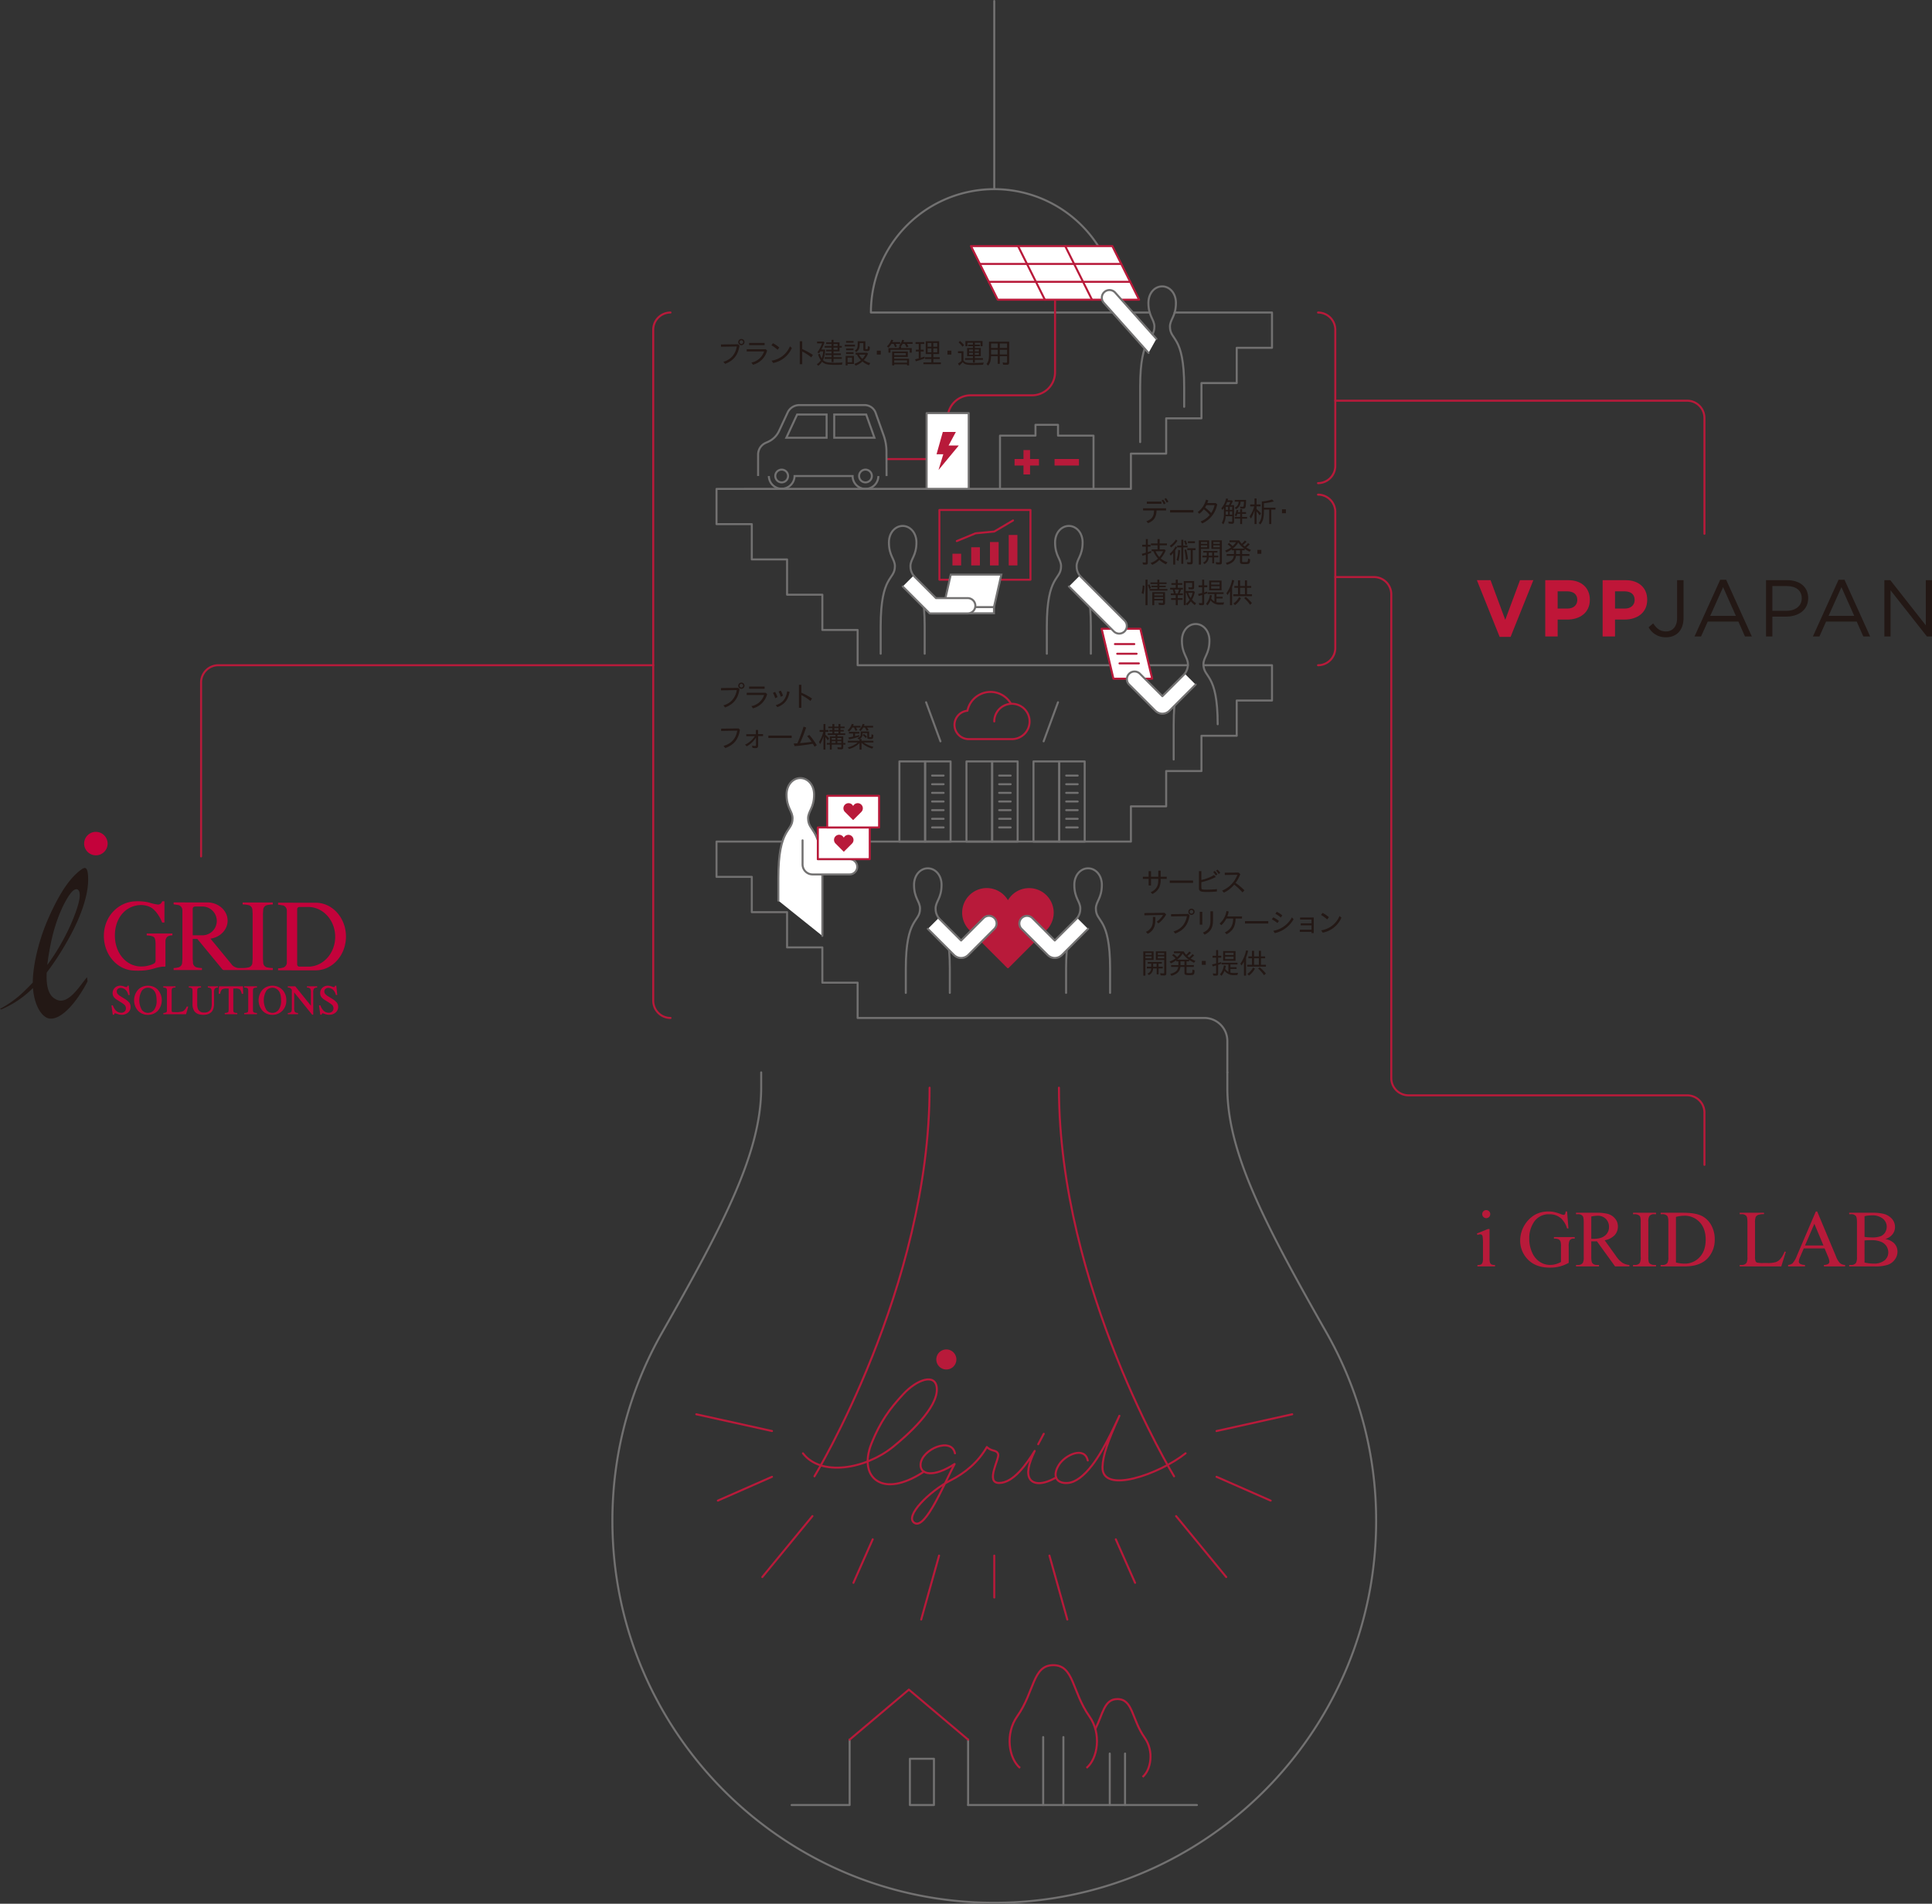 <svg id="グループ_2" data-name="グループ 2" xmlns="http://www.w3.org/2000/svg" xmlns:xlink="http://www.w3.org/1999/xlink" width="958.459" height="944.538" viewBox="0 0 958.459 944.538">
  <rect x="0" y="0" width="958.459" height="944.538" fill="#333333" stroke="none"/>
  <defs>
    <clipPath id="clip-path">
      <rect id="長方形_29" data-name="長方形 29" width="958.459" height="944.538" fill="none"/>
    </clipPath>
  </defs>
  <g id="グループ_1" data-name="グループ 1" clip-path="url(#clip-path)">
    <path id="パス_1" data-name="パス 1" d="M547.916,127.5a61.212,61.212,0,0,0-115.867,27.553H570.356" fill="none" stroke="#727171" stroke-linecap="round" stroke-linejoin="round" stroke-width="1"/>
    <path id="パス_2" data-name="パス 2" d="M523.4,148.7v36.015a11.416,11.416,0,0,1-11.415,11.415H481.549a11.414,11.414,0,0,0-11.414,11.414v8.813a11.416,11.416,0,0,1-11.416,11.415h-18.89" fill="none" stroke="#b81a3a" stroke-linecap="round" stroke-linejoin="round" stroke-width="1"/>
    <path id="パス_3" data-name="パス 3" d="M480.568,242.556V204.97H459.7v37.586" fill="#fff"/>
    <path id="パス_4" data-name="パス 4" d="M480.568,242.556V204.97H459.7v37.586" fill="none" stroke="#727171" stroke-linecap="round" stroke-linejoin="round" stroke-width="1"/>
    <path id="パス_5" data-name="パス 5" d="M467.724,214.322l-3.106,11.047h3.349l-2.379,7.835,10.06-12.171h-5.056l3.609-6.711Z" fill="#b81a3a"/>
    <rect id="長方形_1" data-name="長方形 1" width="45.174" height="34.588" transform="translate(466.032 253.03)" fill="none" stroke="#b81a3a" stroke-linecap="round" stroke-linejoin="round" stroke-width="1"/>
    <path id="パス_6" data-name="パス 6" d="M120.372,448.746a15.469,15.469,0,0,1,3.14.376,2.5,2.5,0,0,1,1.7,2.373s.1,1.585.116,1.843V475.7c-.017.255-.116,1.841-.116,1.841a2.49,2.49,0,0,1-1.7,2.373,14.158,14.158,0,0,1-2.991.366h-2.058a5.176,5.176,0,0,1-3.091-1.258L104.423,465.71c4.818-.685,8.493-4.425,8.493-8.932,0-5-4.519-9.05-10.1-9.05H86.127v.97l2.536.374a2.686,2.686,0,0,1,1.817,2.538v0h.008V475.7c-.016.255-.118,1.841-.118,1.841a2.485,2.485,0,0,1-1.7,2.373,10.263,10.263,0,0,1-2.534.377v.976h4.35v0H95.6v0h4.576v-.976a12.059,12.059,0,0,1-2.753-.377,2.487,2.487,0,0,1-1.7-2.373l-.117-1.876H95.6v-9.838h2.286l12.443,15.122a.988.988,0,0,0,.689.318h6.505v.008h3v-.008h14.82v-.976a14.918,14.918,0,0,1-3.071-.377,2.477,2.477,0,0,1-1.7-2.373l-.123-1.876h0V453.372l.127-1.877a2.484,2.484,0,0,1,1.7-2.373,14.782,14.782,0,0,1,3.071-.376v-.977H120.372ZM95.6,464.055V450.916h0V450.9a1.128,1.128,0,0,1,1.135-1.129h.026v-.01h3.925a7.152,7.152,0,0,1,0,14.292Z" fill="#c4023b"/>
    <path id="パス_7" data-name="パス 7" d="M156.618,447.882H145.485v-.012h-7.539v.977l2.536.372a2.681,2.681,0,0,1,1.816,2.538h.008l-.009,25.929a2.593,2.593,0,0,1-1.809,2.379,10.416,10.416,0,0,1-2.532.367v.978l18.662.013c8.29,0,15.015-7.511,15.015-16.768s-6.725-16.773-15.015-16.773m-3.71,31.715h-4.417a1.134,1.134,0,0,1-1.074-1.093V451.111a1.126,1.126,0,0,1,1.09-1.125h4.4c7.388,0,13.379,6.621,13.379,14.8S160.3,479.6,152.908,479.6" fill="#c4023b"/>
    <path id="パス_8" data-name="パス 8" d="M72.774,463.151v.931c1.843.111,3.033.408,3.579.882s.824,1.677.824,3.607v7.98a1.685,1.685,0,0,1-.441,1.256,6.791,6.791,0,0,1-2.222,1.013,13.907,13.907,0,0,1-2.325.538,16.4,16.4,0,0,1-2.049.164c-7.741,0-13.023-6.878-13.145-15.032-.122-8.131,4.321-13.994,10.663-15.228a11.474,11.474,0,0,1,3.225-.2,14.9,14.9,0,0,1,1.621.267,9.082,9.082,0,0,1,3.135,1.4v.006s.776.645,1.011.908c.208.22.415.441.6.634a19.265,19.265,0,0,1,3.18,5.426h1.15V447.165h-1.1a3.216,3.216,0,0,1-.773,1.194,2.225,2.225,0,0,1-1.529.419,23.213,23.213,0,0,1-3.616-.806,16.79,16.79,0,0,0-3.177-.644,27.258,27.258,0,0,0-4.5-.13c-8.426.43-15.361,7.677-15.361,17.151,0,9.05,6.258,16.495,14.218,17.14.775.075,1.741.109,2.79.109.6,0,1.169-.011,1.695-.034a25.544,25.544,0,0,0,6.352-1.089,23.318,23.318,0,0,1,3.924-.863h1.2v-.005h.014a.362.362,0,0,0,.359-.318V467.068a3.185,3.185,0,0,1,.99-2.376,4.728,4.728,0,0,1,2.463-.61v-.931Z" fill="#c4023b"/>
    <path id="パス_9" data-name="パス 9" d="M61.664,495.454l-1.805-1.116a6.092,6.092,0,0,1-1.47-1.172,1.916,1.916,0,0,1-.453-1.279,1.544,1.544,0,0,1,.583-1.29,2.191,2.191,0,0,1,1.4-.473,3.714,3.714,0,0,1,2.129.768,4.55,4.55,0,0,1,1.564,2.7.117.117,0,0,0,.118.085h.494a.133.133,0,0,0,.088-.033.136.136,0,0,0,.03-.1l-.453-4.384a.115.115,0,0,0-.116-.109h-.425a.12.12,0,0,0-.119.089,1.23,1.23,0,0,1-.2.468.53.53,0,0,1-.432.134,6.529,6.529,0,0,1-1.1-.336,5.357,5.357,0,0,0-1.734-.355,3.822,3.822,0,0,0-2.826,1.071,3.64,3.64,0,0,0-1.072,2.68,3.308,3.308,0,0,0,.9,2.232,6.591,6.591,0,0,0,1.294,1.033l1.76,1.1a13.787,13.787,0,0,1,1.963,1.4,2.325,2.325,0,0,1,.686,1.666,2.077,2.077,0,0,1-.676,1.646,2.418,2.418,0,0,1-1.625.593,3.713,3.713,0,0,1-2.945-1.4,7.212,7.212,0,0,1-1.208-2.171.123.123,0,0,0-.116-.086h-.467a.118.118,0,0,0-.089.044.124.124,0,0,0-.034.1l.618,4.388a.11.11,0,0,0,.112.1H56.5a.119.119,0,0,0,.123-.1,1.227,1.227,0,0,1,.148-.431c.059-.109.188-.159.388-.159a6.379,6.379,0,0,1,1.146.355,6.289,6.289,0,0,0,2.032.364,4.678,4.678,0,0,0,3.207-1.113,3.6,3.6,0,0,0,1.259-2.8,3.455,3.455,0,0,0-.709-2.164,9.51,9.51,0,0,0-2.429-1.949" fill="#c4023b"/>
    <path id="パス_10" data-name="パス 10" d="M73.395,489.053a6.632,6.632,0,0,0-4.758,1.851,7.893,7.893,0,0,0-.137,10.6,6.577,6.577,0,0,0,4.895,2,6.711,6.711,0,0,0,4.7-1.8,7.9,7.9,0,0,0,.069-10.787,6.63,6.63,0,0,0-4.767-1.86m3.028,11.992a3.873,3.873,0,0,1-3.028,1.472,3.833,3.833,0,0,1-3.047-1.508,9.581,9.581,0,0,1,.008-9.46,3.821,3.821,0,0,1,3.039-1.512,3.894,3.894,0,0,1,3.012,1.461c.848.969,1.28,2.576,1.28,4.787a7.32,7.32,0,0,1-1.264,4.76" fill="#c4023b"/>
    <path id="パス_11" data-name="パス 11" d="M93.222,499.4H92.7a.112.112,0,0,0-.11.066,4.693,4.693,0,0,1-1.815,2.257,10.08,10.08,0,0,1-3.665.441c-.474,0-.788,0-.956-.008s-.323-.024-.48-.043c-.219-.029-.361-.087-.412-.189a.86.86,0,0,1-.1-.473v-9.9c0-.641.115-1.061.34-1.24a2.776,2.776,0,0,1,1.456-.35.124.124,0,0,0,.118-.12v-.383a.125.125,0,0,0-.122-.119H81.136a.123.123,0,0,0-.12.119v.383a.123.123,0,0,0,.113.12c.907.061,1.265.243,1.4.381a2.061,2.061,0,0,1,.295,1.351v9.161c0,.911-.156,1.237-.287,1.353a2.816,2.816,0,0,1-1.415.373.127.127,0,0,0-.1.123v.383a.121.121,0,0,0,.12.119H92.213a.123.123,0,0,0,.119-.083l1.012-3.574a.135.135,0,0,0-.023-.1.116.116,0,0,0-.1-.048" fill="#c4023b"/>
    <path id="パス_12" data-name="パス 12" d="M108,489.342h-4.765a.122.122,0,0,0-.125.119v.382a.117.117,0,0,0,.112.121,2.407,2.407,0,0,1,1.457.5c.162.178.362.67.362,2.022v5.355a6.682,6.682,0,0,1-.467,2.868,3.356,3.356,0,0,1-3.282,1.622,3.024,3.024,0,0,1-3.02-1.581,5.838,5.838,0,0,1-.43-2.472V491.7c0-.893.171-1.233.309-1.363a2.732,2.732,0,0,1,1.47-.369.119.119,0,0,0,.107-.121v-.382a.118.118,0,0,0-.117-.119h-5.84a.123.123,0,0,0-.123.119v.382a.12.12,0,0,0,.11.121,2.559,2.559,0,0,1,1.441.376c.142.127.309.474.309,1.356v6.434a6.443,6.443,0,0,0,.669,3.136c.824,1.479,2.391,2.235,4.65,2.235,2.292,0,3.87-.762,4.691-2.268a7.137,7.137,0,0,0,.671-3.389v-5.355a3.613,3.613,0,0,1,.341-1.99,2.289,2.289,0,0,1,1.484-.535.119.119,0,0,0,.1-.121v-.382a.12.12,0,0,0-.118-.119" fill="#c4023b"/>
    <path id="パス_13" data-name="パス 13" d="M120.4,489.342H108.759a.119.119,0,0,0-.119.119l-.119,3.5a.143.143,0,0,0,.029.091.15.15,0,0,0,.09.034h.5a.125.125,0,0,0,.123-.1,3.572,3.572,0,0,1,.887-2.082,3.872,3.872,0,0,1,2.255-.461h1.03v10.172c0,1.059-.155,1.442-.287,1.572s-.509.322-1.548.395a.125.125,0,0,0-.115.123v.384a.122.122,0,0,0,.122.118h6a.123.123,0,0,0,.123-.118V502.7a.123.123,0,0,0-.113-.123,3.4,3.4,0,0,1-1.562-.346c-.155-.114-.326-.449-.326-1.379V490.443h1.02a3.748,3.748,0,0,1,2.271.461,4.091,4.091,0,0,1,.883,2.082.123.123,0,0,0,.116.1h.492a.151.151,0,0,0,.091-.034.141.141,0,0,0,.032-.091l-.115-3.5a.114.114,0,0,0-.116-.119" fill="#c4023b"/>
    <path id="パス_14" data-name="パス 14" d="M127.362,489.342H121.27a.119.119,0,0,0-.116.119v.382a.112.112,0,0,0,.111.121,2.8,2.8,0,0,1,1.552.359c.155.132.333.48.333,1.373v9.161c0,.93-.175,1.265-.326,1.379a3.422,3.422,0,0,1-1.566.346.116.116,0,0,0-.1.123v.384a.116.116,0,0,0,.116.118h6.092a.117.117,0,0,0,.119-.118V502.7a.122.122,0,0,0-.107-.123,3.407,3.407,0,0,1-1.566-.346c-.153-.114-.325-.449-.325-1.379V491.7c0-.893.181-1.241.325-1.373a2.862,2.862,0,0,1,1.561-.359.117.117,0,0,0,.112-.121v-.382a.119.119,0,0,0-.119-.119" fill="#c4023b"/>
    <path id="パス_15" data-name="パス 15" d="M135.156,489.053a6.65,6.65,0,0,0-4.76,1.851,7.88,7.88,0,0,0-.126,10.6,6.538,6.538,0,0,0,4.886,2,6.7,6.7,0,0,0,4.7-1.8,7.062,7.062,0,0,0,2.17-5.415,7.165,7.165,0,0,0-2.1-5.372,6.631,6.631,0,0,0-4.771-1.86m3.03,11.992a3.842,3.842,0,0,1-6.076-.036,9.544,9.544,0,0,1,.009-9.46,3.824,3.824,0,0,1,3.037-1.512,3.889,3.889,0,0,1,3.013,1.461c.848.969,1.276,2.576,1.276,4.787a7.35,7.35,0,0,1-1.259,4.76" fill="#c4023b"/>
    <path id="パス_16" data-name="パス 16" d="M157.23,489.342h-4.839a.119.119,0,0,0-.116.119v.382a.119.119,0,0,0,.108.121,2.315,2.315,0,0,1,1.39.4,3.234,3.234,0,0,1,.467,2.11v6.5l-7.733-9.584a.131.131,0,0,0-.1-.047H142.9a.126.126,0,0,0-.123.119v.382a.124.124,0,0,0,.119.121,2.7,2.7,0,0,1,.911.141,2.153,2.153,0,0,1,.716.626l.256.3v9.026a3.507,3.507,0,0,1-.334,2,2.388,2.388,0,0,1-1.562.532.129.129,0,0,0-.106.123v.384a.123.123,0,0,0,.123.118h4.836a.118.118,0,0,0,.119-.118V502.7a.126.126,0,0,0-.108-.123,2.314,2.314,0,0,1-1.364-.407,3.354,3.354,0,0,1-.453-2.121v-7.676l8.892,11.026a.11.11,0,0,0,.1.044h.347a.122.122,0,0,0,.127-.12V492.489a3.467,3.467,0,0,1,.36-1.99,2.3,2.3,0,0,1,1.492-.535.126.126,0,0,0,.105-.121v-.382a.119.119,0,0,0-.118-.119" fill="#c4023b"/>
    <path id="パス_17" data-name="パス 17" d="M167.057,497.4a9.669,9.669,0,0,0-2.426-1.949l-1.81-1.116a6.241,6.241,0,0,1-1.469-1.172,1.914,1.914,0,0,1-.454-1.28,1.541,1.541,0,0,1,.584-1.289,2.179,2.179,0,0,1,1.4-.473,3.712,3.712,0,0,1,2.128.767,4.584,4.584,0,0,1,1.568,2.7.107.107,0,0,0,.114.085h.493a.118.118,0,0,0,.086-.033.13.13,0,0,0,.033-.1l-.455-4.384a.113.113,0,0,0-.116-.109h-.425a.119.119,0,0,0-.118.089,1.237,1.237,0,0,1-.2.468.548.548,0,0,1-.435.134,6.761,6.761,0,0,1-1.093-.337,5.389,5.389,0,0,0-1.734-.354,3.832,3.832,0,0,0-2.828,1.071,3.62,3.62,0,0,0-1.071,2.68,3.293,3.293,0,0,0,.9,2.232,6.546,6.546,0,0,0,1.295,1.033l1.754,1.1a13.8,13.8,0,0,1,1.968,1.4,2.326,2.326,0,0,1,.687,1.666,2.09,2.09,0,0,1-.676,1.646,2.423,2.423,0,0,1-1.628.593,3.727,3.727,0,0,1-2.947-1.4,7.232,7.232,0,0,1-1.205-2.171.118.118,0,0,0-.108-.087h-.482a.15.15,0,0,0-.09.044.131.131,0,0,0-.026.1l.611,4.387a.121.121,0,0,0,.125.1h.451a.112.112,0,0,0,.117-.1,1.5,1.5,0,0,1,.154-.43c.063-.113.185-.16.383-.16a6.228,6.228,0,0,1,1.151.356,6.28,6.28,0,0,0,2.041.364,4.658,4.658,0,0,0,3.2-1.113,3.608,3.608,0,0,0,1.262-2.8,3.447,3.447,0,0,0-.71-2.164" fill="#c4023b"/>
    <path id="パス_18" data-name="パス 18" d="M53.393,418.645a5.824,5.824,0,1,1-5.818-5.928,5.874,5.874,0,0,1,5.818,5.928" fill="#c4023b"/>
    <path id="パス_19" data-name="パス 19" d="M43.172,484.817c-.332.419-.639.8-.912,1.136-3.2,4-8.516,12.383-13.94,10.133-3.691-1.525-5.528-5.385-5.153-13.509a142.922,142.922,0,0,0,10.391-15.958c7.409-13.032,11.033-24.893,10.01-33.22-.392-3.182-1.441-3.379-3.587-1.733-3.461,2.66-8.816,7.782-15.855,23.661-5.669,12.794-7.846,25.112-7.867,32.155q-1.956,2.111-4.093,4.146A51.68,51.68,0,0,1,0,500.546l.605.272a48.948,48.948,0,0,0,15.7-10.578s.017.125.03.306a.133.133,0,0,0,.043-.039c.737,8.718,4.548,14.419,8.248,14.846,5.853.662,13.384-8.019,18.807-18.423Zm-18.2-15.6c2.985-15.372,8.267-23.621,9.942-25.862,2.934-3.912,5.925-2.672,4.073,4.63-1.379,5.43-6.147,18.015-15.517,30.755.3-2.766.8-5.917,1.5-9.523" fill="#231815"/>
    <path id="パス_20" data-name="パス 20" d="M366.864,171.437c-.663,4.651-2.9,7.5-7.146,9.091l-.846-1.043a8.891,8.891,0,0,0,4.524-2.791,9.975,9.975,0,0,0,2.129-4.792l-7.851.141v-1.128l8.5-.113Zm2.481-1.706a1.564,1.564,0,0,1-1.551,1.55,1.545,1.545,0,0,1-1.55-1.55,1.566,1.566,0,0,1,1.564-1.55,1.543,1.543,0,0,1,1.537,1.55m-2.453,0a.9.9,0,1,0,.9-.9.891.891,0,0,0-.9.9" fill="#231815"/>
    <path id="パス_21" data-name="パス 21" d="M379.864,173.255l.7.662a9.8,9.8,0,0,1-7.019,7.048l-.776-1.1a8.174,8.174,0,0,0,6.287-5.511h-8.626v-1.1Zm-.55-2.016h-7.682v-1.1h7.682Z" fill="#231815"/>
    <path id="パス_22" data-name="パス 22" d="M383.46,170.294a14.914,14.914,0,0,1,3.157,2.143l-.86,1.1a16.543,16.543,0,0,0-3.058-2.227Zm9.373,2.354a12.7,12.7,0,0,1-9.274,7.442l-.79-1.155a11.676,11.676,0,0,0,9.106-7.1Z" fill="#231815"/>
    <path id="パス_23" data-name="パス 23" d="M397.977,169.294v3.9a34.336,34.336,0,0,1,5.3,2.9l-.805,1.212a24.448,24.448,0,0,0-4.5-2.917v6.314h-1.211V169.294Z" fill="#231815"/>
    <path id="パス_24" data-name="パス 24" d="M408.545,169.449l.495.423a26.894,26.894,0,0,1-1.593,3.552h1.888a13.283,13.283,0,0,1-1.043,5.215c1.015,1.057,2.269,1.339,5.934,1.339,1.212,0,2.143-.028,3.792-.113a2.913,2.913,0,0,0-.324,1.1l-.311.014c-1.353.028-1.9.042-2.776.042-4.088,0-5.582-.338-6.794-1.536a6.566,6.566,0,0,1-1.9,1.987l-.691-.775a5.95,5.95,0,0,0,1.988-1.945,9.718,9.718,0,0,1-1.353-2.946l.846-.268a9.156,9.156,0,0,0,.971,2.3,12.421,12.421,0,0,0,.692-3.509h-1.424c-.169.282-.353.578-.578.916l-.874-.38a21.374,21.374,0,0,0,2.368-4.483h-2.509v-.93Zm4.976-.846v1.269h2.96v1.776h1.128v.817h-1.128v1.847h-2.96v1.057h3.651v.789h-3.651v1.057h4.088v.818h-4.088v1.607h-.986v-1.607H409.11v-.818h3.425v-1.057H409.5v-.789h3.031v-1.057h-2.678v-.79h2.678v-1.057H409.11v-.817h3.425v-.987h-2.678v-.789h2.678V168.6Zm0,3.045h2v-.987h-2Zm0,1.874h2v-1.057h-2Z" fill="#231815"/>
    <path id="パス_25" data-name="パス 25" d="M424.163,171.916h-5.047v-.9h5.047Zm-.521,4.665v4h-3.159v.705h-.958v-4.708Zm-.212-6.54h-3.693v-.874h3.693Zm0,3.721h-3.693v-.874h3.693Zm0,1.847h-3.693v-.874h3.693Zm-2.947,4.13h2.2v-2.312h-2.2Zm9.669-4.722.481.423a9.93,9.93,0,0,1-2.086,3.214,9.723,9.723,0,0,0,3.2,1.48l-.647,1.07a10.414,10.414,0,0,1-3.244-1.874,10.17,10.17,0,0,1-3.381,2.086l-.649-.916a8.938,8.938,0,0,0,3.3-1.8,8.407,8.407,0,0,1-1.959-2.749h-.676v-.93Zm-.845-5.709v3.538c0,.338.085.4.563.4.608,0,.635-.085.691-1.494l.973.324c-.07,1.917-.24,2.114-1.69,2.114-1.255,0-1.551-.169-1.551-.86v-3.086h-1.806v.352c0,2.213-.408,3.171-1.746,4.073l-.677-.733c1.084-.634,1.437-1.437,1.437-3.227v-1.4Zm-3.1,6.639a6.761,6.761,0,0,0,1.606,2.1,8.18,8.18,0,0,0,1.48-2.1Z" fill="#231815"/>
    <rect id="長方形_2" data-name="長方形 2" width="1.945" height="1.945" transform="translate(434.988 173.973)" fill="#231815"/>
    <path id="パス_26" data-name="パス 26" d="M443.149,168.772c-.142.367-.24.579-.423.959H446.6v.874h-2.283a7.329,7.329,0,0,1,.605,1.339l-.887.3a8.752,8.752,0,0,0-.719-1.635H442.26a8.178,8.178,0,0,1-1.521,1.889l-.72-.663a8.044,8.044,0,0,0,2.129-3.284Zm5.37,0a7.736,7.736,0,0,1-.324.959h4.538v.874h-2.818a12.448,12.448,0,0,1,.774,1.339l-.986.367a8.453,8.453,0,0,0-.86-1.706h-1.057a6.174,6.174,0,0,1-.888,1.269h.127v.817h5.285v2.283H451.3v-1.437h-9.528v1.437h-1.015v-2.283h5.215v-.817h.861l-.79-.466a6.891,6.891,0,0,0,1.537-2.833Zm1.846,5.624v2.679h-6.751v.9h7.372v3.312H449.97v-.521h-6.356v.521H442.6V174.4Zm-6.751,1.861h5.765v-1.043h-5.765Zm0,3.665h6.356v-1.128h-6.356Z" fill="#231815"/>
    <path id="パス_27" data-name="パス 27" d="M458.535,169.731v.93h-1.763v2.833h1.48v.9h-1.48v3.115c.818-.225,1.268-.38,1.889-.592l.071.86a33.379,33.379,0,0,1-4.384,1.48l-.394-1c.506-.113,1.155-.267,1.832-.45V174.4h-1.438v-.9h1.438v-2.833h-1.593v-.93Zm7.385-.423v6.357h-2.889v1.564H466.2v.9h-3.171v1.677h3.735v.9H458.1v-.9h3.946v-1.677h-3.114v-.9h3.114v-1.564h-2.8v-6.357Zm-5.722,2.706h1.874v-1.832H460.2Zm0,2.777h1.874V172.86H460.2Zm2.8-2.777h1.959v-1.832H463Zm0,2.777h1.959V172.86H463Z" fill="#231815"/>
    <rect id="長方形_3" data-name="長方形 3" width="1.945" height="1.945" transform="translate(470.022 173.973)" fill="#231815"/>
    <path id="パス_28" data-name="パス 28" d="M477.957,174.255v4.581c.8,1.058,1.549,1.269,4.467,1.269,1.085,0,2.368-.028,3.749-.1.423-.014.959-.042,1.213-.056l.226-.014.239-.014.226-.014a2.88,2.88,0,0,0-.367,1.071c-1.931.07-3.228.1-4.51.1a14.378,14.378,0,0,1-4-.31,2.686,2.686,0,0,1-1.579-1.114,14.9,14.9,0,0,1-1.776,1.734l-.592-1.043a11.493,11.493,0,0,0,1.719-1.241v-3.89H475.25v-.959Zm-1.707-5.06a13.421,13.421,0,0,1,2.044,2.073l-.817.732a13.693,13.693,0,0,0-1.945-2.142Zm11.178.014v2.566h-.986v-1.748h-2.819v.958h2.466v.762h-2.466v.9h2.945v4.088h-2.945v.959h4v.817h-4v1.367h-.959v-1.367h-3.918V177.7h3.918v-.959h-2.875v-4.088h2.875v-.9h-2.382v-.762h2.382v-.958h-2.735v1.748h-.986v-2.566Zm-6.68,5.131h1.931v-.958h-1.931Zm0,1.663h1.931v-.958h-1.931Zm2.86-1.663h2v-.958h-2Zm0,1.663h2v-.958h-2Z" fill="#231815"/>
    <path id="パス_29" data-name="パス 29" d="M500.644,169.52v10.317c0,.846-.338,1.156-1.269,1.156a17.18,17.18,0,0,1-1.761-.085l-.184-1.113a9.382,9.382,0,0,0,1.692.169c.366,0,.479-.127.479-.522v-2.72h-3.608v3.806h-1.015v-3.806h-3.326c-.071,2.269-.466,3.552-1.439,4.652l-.831-.818c.86-.9,1.241-2.2,1.241-4.271V169.52Zm-8.979,3.128h3.313v-2.227h-3.313Zm0,3.2h3.313v-2.326h-3.313Zm4.328-3.2H499.6v-2.227h-3.608Zm0,3.2H499.6v-2.326h-3.608Z" fill="#231815"/>
    <path id="パス_30" data-name="パス 30" d="M578.488,252.2v1.071h-4.737c-.085,3.327-1.268,5.1-4.2,6.3l-.832-.944c2.763-1.03,3.707-2.369,3.792-5.357h-5.427V252.2Zm-2.285-2.269h-7.259v-1.071H576.2Zm.846-2.058a8.748,8.748,0,0,1,1.2,1.875l-.9.479a8.835,8.835,0,0,0-1.114-1.945Zm1.382-.761a8.821,8.821,0,0,1,1.212,1.8l-.859.493a9.489,9.489,0,0,0-1.142-1.846Z" fill="#231815"/>
    <rect id="長方形_4" data-name="長方形 4" width="11.558" height="1.184" transform="translate(580.474 253.063)" fill="#231815"/>
    <path id="パス_31" data-name="パス 31" d="M599.43,248.228a10.325,10.325,0,0,1-.479,1.367h4.129l.776.634a12.859,12.859,0,0,1-7.428,9.458l-.832-.958a11.031,11.031,0,0,0,4.553-3.257,18.436,18.436,0,0,0-2.946-2.8,10.727,10.727,0,0,1-2.227,2.227l-.789-.832A11.285,11.285,0,0,0,598.3,247.9Zm-.958,2.41a8.227,8.227,0,0,1-.663,1.156,19.278,19.278,0,0,1,3.045,2.734,11.337,11.337,0,0,0,1.691-3.89Z" fill="#231815"/>
    <path id="パス_32" data-name="パス 32" d="M609.259,247.481a5.109,5.109,0,0,1-.225.747h2.1l.451.466a15.756,15.756,0,0,1-1.014,1.93H612.2v8.232c0,.747-.268,1-1.084,1a12.07,12.07,0,0,1-1.607-.1l-.156-1.014a11.749,11.749,0,0,0,1.55.14c.312,0,.4-.084.4-.394v-2.369h-3.27a8.121,8.121,0,0,1-1.141,4.032l-.747-.762a8.126,8.126,0,0,0,1.028-4.481v-2.9a11.794,11.794,0,0,1-.761.987l-.52-.818a10.265,10.265,0,0,0,2.367-4.891Zm-.508,1.565a10.368,10.368,0,0,1-.719,1.578h1.578a10.618,10.618,0,0,0,.762-1.578Zm-.677,3.918h1.185v-1.55h-1.185Zm0,2.368h1.185v-1.607h-1.185Zm2-2.368H611.3v-1.55h-1.226Zm0,2.368H611.3v-1.607h-1.226Zm8.091-7.315a29.722,29.722,0,0,1-.17,3.017c-.14,1.043-.393,1.3-1.239,1.3a9.4,9.4,0,0,1-1.438-.1l-.127-.916a7.565,7.565,0,0,0,1.226.113c.366,0,.508-.155.563-.62.071-.522.114-1.128.156-1.917h-1.677a4.375,4.375,0,0,1-2.255,3.735l-.677-.747a3.228,3.228,0,0,0,1.945-2.988h-1.9v-.874Zm-1.959,4.581v1.494h1.959v.846h-1.959v1.508h2.452v.874h-2.452V260h-.958V257.32h-2.706v-.874h2.706v-1.508h-1.367a7.083,7.083,0,0,1-.607,1.3l-.732-.648a7.337,7.337,0,0,0,.873-2.622l.9.17a6.756,6.756,0,0,1-.2.958h1.129V252.6Z" fill="#231815"/>
    <path id="パス_33" data-name="パス 33" d="M623.371,247.312v2.96h1.987v.958h-1.987v1.339a20.522,20.522,0,0,1,2.2,2.115l-.621,1.071a21.143,21.143,0,0,0-1.578-2.03V260h-1.015v-6.837a17.069,17.069,0,0,1-1.776,4.13l-.649-1.1a15.077,15.077,0,0,0,2.27-4.962h-1.974v-.958h2.129v-2.96Zm2.622,1.48a19,19,0,0,0,5.06-.973l.916.916a22.019,22.019,0,0,1-4.933.917v2.241h5.722v.958h-2.086V260h-1.043v-7.147h-2.593c-.015,4.144-.4,5.652-1.8,7.344l-.76-.677c1.2-1.621,1.522-2.917,1.522-6.216Z" fill="#231815"/>
    <rect id="長方形_5" data-name="長方形 5" width="1.945" height="1.945" transform="translate(635.986 252.682)" fill="#231815"/>
    <path id="パス_34" data-name="パス 34" d="M569.424,267.448v2.819h1.354v.958h-1.354v2.707c.761-.254,1.1-.367,1.579-.564l.1.888c-.494.211-.959.395-1.678.648v4.215c0,.775-.254,1.015-1.1,1.015a7.178,7.178,0,0,1-1.324-.1l-.184-1.057a6.029,6.029,0,0,0,1.17.141c.352,0,.451-.085.451-.409v-3.467q-.846.274-1.691.507l-.311-.987c.677-.155,1.325-.324,2-.521v-3.017h-1.776v-.958h1.776v-2.819Zm5.878,0v2.171h3.609v.93H575.3v2.015h2.382l.62.536a14.36,14.36,0,0,1-2.467,3.961,10.78,10.78,0,0,0,3.355,1.9l-.775,1.014a11.52,11.52,0,0,1-3.27-2.184,9.8,9.8,0,0,1-3.552,2.438l-.8-.944a8.632,8.632,0,0,0,3.678-2.185,12.563,12.563,0,0,1-2.269-3.608h-.873v-.931h2.931v-2.015h-3.27v-.93h3.27v-2.171Zm-2.03,6.047a9.919,9.919,0,0,0,1.861,2.9,12.233,12.233,0,0,0,1.874-2.9Z" fill="#231815"/>
    <path id="パス_35" data-name="パス 35" d="M583.944,271.592c-.366.62-.635,1.029-.931,1.437v7.1h-.986V274.34a14.677,14.677,0,0,1-1.24,1.353l-.55-.916a12.9,12.9,0,0,0,2.988-3.749Zm.183-3.284a12.352,12.352,0,0,1-3.171,3.312l-.607-.846a9.958,9.958,0,0,0,3.017-3.073ZM585.41,273a24.122,24.122,0,0,1-.789,5.356l-.959-.578a16.511,16.511,0,0,0,.845-4.961Zm1.621-5.2v2.889h2.128v.9h-2.128v8.146h-.987v-8.146h-2.058v-.9h2.058V267.8Zm1.183.31a10.015,10.015,0,0,1,.719,1.945l-.859.381a9.075,9.075,0,0,0-.691-2.03Zm.241,4.511a34.187,34.187,0,0,1,.887,4.75l-1.014.479a31.029,31.029,0,0,0-.747-5.032Zm4.636-.621v.931H591.71v6.047c0,.774-.3,1.028-1.2,1.028-.465,0-.888-.028-1.424-.07l-.239-1.057a8.833,8.833,0,0,0,1.494.126c.268,0,.353-.112.353-.464v-5.61H589V272Zm-.281-2.522H589.3v-.931h3.51Z" fill="#231815"/>
    <path id="パス_36" data-name="パス 36" d="M599.851,268.082v4.243h-4.06v7.808h-1.043V268.082Zm-4.06,1.748h3.1v-.93h-3.1Zm0,1.705h3.1v-.973h-3.1Zm8.19,1.818v.8H602.3v1.536h2.1v.846h-2.058v2.96h-.959v-2.96h-1.762a3.64,3.64,0,0,1-2.114,3.312l-.677-.747a2.717,2.717,0,0,0,1.833-2.565H596.51v-.846h2.171v-1.536h-1.748v-.8Zm-4.341,2.34h1.7v-1.537h-1.7Zm6.525-7.611v10.867c0,.846-.267,1.1-1.155,1.1a12.673,12.673,0,0,1-1.72-.1l-.141-1.071a10.456,10.456,0,0,0,1.537.141c.324,0,.436-.113.436-.438v-6.257h-4.143v-4.243Zm-4.228,1.748h3.186v-.93h-3.186Zm0,1.705h3.186v-.973h-3.186Z" fill="#231815"/>
    <path id="パス_37" data-name="パス 37" d="M614.786,268.1a8.96,8.96,0,0,0,1.253,1.692,9.959,9.959,0,0,0,1.538-1.636l.845.62a13.673,13.673,0,0,1-1.79,1.607,8.04,8.04,0,0,0,.888.733,11.316,11.316,0,0,0,1.621-1.663l.859.606a14.405,14.405,0,0,1-1.748,1.55,14.644,14.644,0,0,0,2.355,1.213l-.691.916a17.64,17.64,0,0,1-2.424-1.438v.747h-1.283v1.847h3.622v.9h-3.622v2.537c0,.507.1.55,1.269.55,1.62,0,1.578.042,1.7-1.762l1.029.366c-.014.282-.028.522-.071.9-.154,1.34-.45,1.494-2.776,1.494-1.79,0-2.2-.225-2.2-1.2v-2.889h-1.988c-.281,2.241-1.691,3.622-4.481,4.412l-.55-.945c2.551-.662,3.679-1.649,3.961-3.467h-3.553v-.9h3.609v-1.847h-1.072v-.521a16.754,16.754,0,0,1-2.649,1.522l-.663-.888a11.061,11.061,0,0,0,3-1.607c-.705-.662-.635-.606-.846-.775a7.956,7.956,0,0,0-.916-.719l.747-.662a22.32,22.32,0,0,1,1.747,1.55A8.888,8.888,0,0,0,613.178,269h-3.213v-.9Zm2.522,4.073a12.473,12.473,0,0,1-3.03-3,10.1,10.1,0,0,1-2.706,3Zm-4.1,2.721h1.96v-1.846h-1.96Z" fill="#231815"/>
    <rect id="長方形_6" data-name="長方形 6" width="1.945" height="1.945" transform="translate(623.793 272.818)" fill="#231815"/>
    <path id="パス_38" data-name="パス 38" d="M567.775,290.614a18.478,18.478,0,0,1-.493,4.115l-.916-.479a15.362,15.362,0,0,0,.521-3.819Zm1.509,9.655h-1.015V287.583h1.015Zm.887-10.374a7.927,7.927,0,0,1,.789,1.818l-.859.508a9.842,9.842,0,0,0-.705-1.973Zm4.99-2.312v1.382h3.566v.789h-3.566v.817h3.157v.761h-3.157v.875h4v.817h-8.852v-.817h3.862v-.875h-2.96v-.761h2.96v-.817h-3.439v-.789h3.439v-1.382Zm2.8,6.216v5.4c0,.7-.31.972-1.128.972-.436,0-1.24-.028-1.917-.07l-.155-1.043a13.48,13.48,0,0,0,1.847.155c.282,0,.366-.085.366-.4v-.93h-4.341v2.382h-.986V293.8Zm-5.328,1.649h4.341v-.86h-4.341Zm0,1.677h4.341v-.916h-4.341Z" fill="#231815"/>
    <path id="パス_39" data-name="パス 39" d="M584.3,287.584V289.3h2.227v.874H584.3v1.452h2.537v.874h-.916a14.515,14.515,0,0,1-.705,1.917h1.621v.874H584.3v1.48h2.368v.873H584.3v2.623h-1.014v-2.623h-2.3v-.873h2.3v-1.48h-2.467v-.874h1.494a12.618,12.618,0,0,0-.536-1.917h-1.269v-.874h2.778v-1.452h-2.158V289.3h2.158v-1.719Zm-1.551,4.919a11.088,11.088,0,0,1,.508,1.917h1.015a10.481,10.481,0,0,0,.62-1.917Zm9.656-4.214v3.058c0,.8-.254,1.043-1.128,1.043a15.481,15.481,0,0,1-1.62-.084l-.114-.987a7.512,7.512,0,0,0,1.367.127c.395,0,.508-.113.508-.522v-1.733h-3.157v4.031h3.9l.55.451a10.621,10.621,0,0,1-1.367,3.8,6.277,6.277,0,0,0,2.016,1.776l-.621.959a9.572,9.572,0,0,1-1.959-1.846,10.875,10.875,0,0,1-1.819,2.015l-.648-.818a7.888,7.888,0,0,0,1.861-2,9.854,9.854,0,0,1-1.565-3.439h-.352v6.146h-.987V288.289Zm-2.932,5.835a9.007,9.007,0,0,0,1.227,2.565,8.553,8.553,0,0,0,.916-2.565Z" fill="#231815"/>
    <path id="パス_40" data-name="パス 40" d="M597.378,287.583V290.4h1.565v.959h-1.565v2.607c.41-.113.973-.3,1.481-.465l.07.832c-.409.169-1.015.394-1.551.563v4.356c0,.775-.254,1.015-1.1,1.015a7.093,7.093,0,0,1-1.324-.1l-.184-1.057a5.954,5.954,0,0,0,1.17.141c.352,0,.451-.085.451-.409v-3.636c-.86.253-1.227.352-1.72.465l-.282-1c.55-.1,1.255-.268,2-.451v-2.861h-1.776V290.4h1.776v-2.819Zm9.627,6.259v.873h-3.523v1.353h3.058v.874h-3.058v1.833a10.326,10.326,0,0,0,2.057.155c.536,0,1.085-.014,1.819-.056a2.412,2.412,0,0,0-.381,1.085c-.578.028-.888.042-1.325.042h-.169a5.567,5.567,0,0,1-4.933-2.143,7.433,7.433,0,0,1-1.537,2.481l-.69-.747a8.415,8.415,0,0,0,1.917-4.426l1,.226a14.577,14.577,0,0,1-.381,1.536,5.28,5.28,0,0,0,1.606,1.452v-3.665h-3.354v-.873Zm-.986-.973h-6.146v-4.807h6.146Zm-5.159-2.833h4.172V288.88H600.86Zm0,2.015h4.172v-1.226H600.86Z" fill="#231815"/>
    <path id="パス_41" data-name="パス 41" d="M612.272,287.95a19.685,19.685,0,0,1-1.029,3.27v9.049H610.2v-6.921a16.2,16.2,0,0,1-1.226,1.874l-.564-.9a16.6,16.6,0,0,0,2.833-6.6Zm2.947-.015v2.791H617.6v-2.791h1.043v2.791h2.073v.931h-2.073v3.2h2.467v.93h-9.3v-.93h2.368v-3.2h-1.805v-.931h1.805v-2.791Zm.422,8.824a9.714,9.714,0,0,1-2.974,3.467l-.761-.845a8.019,8.019,0,0,0,2.791-3.143Zm-.422-1.9H617.6v-3.2h-2.382Zm2.818,1.283a23.921,23.921,0,0,1,3.045,3.059l-.916.874a18.3,18.3,0,0,0-2.932-3.341Z" fill="#231815"/>
    <path id="パス_42" data-name="パス 42" d="M366.865,341.909c-.663,4.651-2.9,7.5-7.146,9.091l-.846-1.043a8.891,8.891,0,0,0,4.524-2.791,9.975,9.975,0,0,0,2.129-4.792l-7.851.141v-1.128l8.5-.113Zm2.481-1.706a1.564,1.564,0,0,1-1.551,1.55,1.545,1.545,0,0,1-1.55-1.55,1.566,1.566,0,0,1,1.564-1.55,1.543,1.543,0,0,1,1.537,1.55m-2.453,0a.9.9,0,1,0,.9-.9.891.891,0,0,0-.9.9" fill="#231815"/>
    <path id="パス_43" data-name="パス 43" d="M379.865,343.727l.705.662a9.794,9.794,0,0,1-7.019,7.047l-.776-1.1a8.174,8.174,0,0,0,6.287-5.511h-8.626v-1.1Zm-.55-2.016h-7.682v-1.1h7.682Z" fill="#231815"/>
    <path id="パス_44" data-name="パス 44" d="M384.519,343.275a11.308,11.308,0,0,1,1.184,2.594l-1.127.521a12.629,12.629,0,0,0-1.114-2.607Zm7.189,0c-.691,3.961-2.551,6.273-6.075,7.555l-.8-.972c3.382-1.015,5.1-3.087,5.694-6.864Zm-4.4-.634a10.71,10.71,0,0,1,1.128,2.523l-1.128.521a10.928,10.928,0,0,0-1.057-2.551Z" fill="#231815"/>
    <path id="パス_45" data-name="パス 45" d="M397.554,339.766v3.9a34.328,34.328,0,0,1,5.3,2.9l-.8,1.212a24.482,24.482,0,0,0-4.5-2.917v6.314h-1.212V339.766Z" fill="#231815"/>
    <path id="パス_46" data-name="パス 46" d="M367.091,362.044c-.663,4.722-2.946,7.569-7.287,9.091l-.846-1.043c3.961-1.184,6.132-3.608,6.794-7.583l-7.992.141v-1.127l8.64-.113Z" fill="#231815"/>
    <path id="パス_47" data-name="パス 47" d="M376.063,362.143v2.072h2.481v.987h-2.439v4.82c0,.8-.394,1.156-1.3,1.156a9,9,0,0,1-1.495-.127l-.225-1.114a9.273,9.273,0,0,0,1.522.184c.3,0,.423-.141.423-.465v-3.707a12.1,12.1,0,0,1-4.58,4.327l-.832-.818a11.7,11.7,0,0,0,4.835-4.186h-4.243v-.986h4.778v-2.143Z" fill="#231815"/>
    <rect id="長方形_7" data-name="長方形 7" width="11.558" height="1.184" transform="translate(381.192 364.961)" fill="#231815"/>
    <path id="パス_48" data-name="パス 48" d="M399.92,360.944A76.683,76.683,0,0,1,396.9,368.7c2.073-.155,3.651-.324,5.723-.634a32.7,32.7,0,0,0-2.186-2.833l1.073-.592a35.9,35.9,0,0,1,3.691,5.1l-1.1.747c-.48-.874-.4-.718-.874-1.479-2.706.507-5.907.93-9.006,1.2l-.494-1.311,1.861-.1c.508-1.2.619-1.437.93-2.227.845-2.128,1.507-3.989,2.142-6.047Z" fill="#231815"/>
    <path id="パス_49" data-name="パス 49" d="M409.484,359.211v2.974h1.48v.93h-1.48v1.452a18.131,18.131,0,0,1,1.818,1.748l-.592,1.085a18.23,18.23,0,0,0-1.226-1.692V371.9h-.958v-6.638a15.141,15.141,0,0,1-1.635,3.918l-.592-1.071a15.064,15.064,0,0,0,2.115-4.99H406.6v-.93h1.931v-2.974Zm4.427,0v1.3h2.071v-1.3h.959v1.3H419v.762h-2.058v.9h1.648v.733h-1.648v.944h2.382v.789h-3.876v.733h2.889v3.27h1.072v.79h-1.072v1.3c0,.761-.3,1.043-1.1,1.043a11.916,11.916,0,0,1-1.663-.1l-.142-.987a9.346,9.346,0,0,0,1.608.155c.267,0,.337-.085.337-.408v-1h-4.75V371.9h-.958V369.43h-1.48v-.79h1.48v-3.27h2.819v-.733h-3.834v-.789h2.3V362.9h-1.523v-.733h1.523v-.9h-2.044v-.762h2.044v-1.3Zm-1.284,7.794h1.889v-.874h-1.889Zm0,1.635h1.889v-.9h-1.889Zm1.284-6.469h2.071v-.9h-2.071Zm0,1.677h2.071V362.9h-2.071Zm1.507,3.157h1.959v-.874h-1.959Zm0,1.635h1.959v-.9h-1.959Z" fill="#231815"/>
    <path id="パス_50" data-name="パス 50" d="M423.553,359.338l-.31.789h3.664v.846h-2.2c.254.479.338.648.62,1.282l-.931.381a11.535,11.535,0,0,0-.718-1.663h-.86a6.476,6.476,0,0,1-1.621,2l-.705-.634a6.534,6.534,0,0,0,2.058-3.186Zm7.611,3.566v2.523c0,.267.1.338.465.338.691,0,.677.042.733-1.367v-.071l.916.268a4.586,4.586,0,0,1-.042.649c-.056.761-.1.9-.31,1.141s-.423.282-1.339.282c-1.043,0-1.325-.169-1.325-.761v-2.185h-2.367v.31a2.58,2.58,0,0,1-1.439,2.636h.959v.832h5.892v.874h-4.821a14.521,14.521,0,0,0,4.821,2.156l-.634.888a13.379,13.379,0,0,1-5.258-2.875V371.9H426.4V368.64a10.772,10.772,0,0,1-5.2,2.96l-.62-.831a11.242,11.242,0,0,0,4.933-2.4h-4.891V367.5H426.4v-.8l-.367.169-.662-.662c1.283-.564,1.621-1.015,1.621-2.128V362.9Zm-4.849.2v.846h-2.127v1.283c.493-.113,1.141-.283,2.071-.536l.056.733a33.089,33.089,0,0,1-5.045,1.395l-.41-.916c.649-.1,1.453-.254,2.369-.451v-1.508h-2.086V363.1Zm2.594-3.777c-.028.07,0,.014-.056.169-.1.282-.127.394-.226.634h4.511v.846h-2.975a7.766,7.766,0,0,1,.747,1.212l-.93.381a11.19,11.19,0,0,0-.888-1.593h-.86a6.979,6.979,0,0,1-1.338,1.748l-.734-.634a6.409,6.409,0,0,0,1.79-2.947Zm-.366,4.806a16.464,16.464,0,0,1,1.55,1.325l-.592.705a14.623,14.623,0,0,0-1.522-1.41Z" fill="#231815"/>
    <path id="パス_51" data-name="パス 51" d="M332.627,155.058h0a8.561,8.561,0,0,0-8.561,8.559V496.491a8.561,8.561,0,0,0,8.561,8.559" fill="none" stroke="#b81a3a" stroke-linecap="round" stroke-linejoin="round" stroke-width="1"/>
    <path id="パス_52" data-name="パス 52" d="M653.875,239.705h0a8.561,8.561,0,0,0,8.56-8.561V163.617a8.561,8.561,0,0,0-8.56-8.559" fill="none" stroke="#b81a3a" stroke-linecap="round" stroke-linejoin="round" stroke-width="1"/>
    <path id="パス_53" data-name="パス 53" d="M653.875,330.053h0a8.56,8.56,0,0,0,8.56-8.559V253.973a8.561,8.561,0,0,0-8.56-8.561" fill="none" stroke="#b81a3a" stroke-linecap="round" stroke-linejoin="round" stroke-width="1"/>
    <path id="パス_54" data-name="パス 54" d="M324.067,330.053H108.315a8.562,8.562,0,0,0-8.563,8.562v86.279" fill="none" stroke="#b81a3a" stroke-linecap="round" stroke-linejoin="round" stroke-width="1"/>
    <path id="パス_55" data-name="パス 55" d="M662.435,198.809H837a8.561,8.561,0,0,1,8.563,8.561v57.45" fill="none" stroke="#b81a3a" stroke-linecap="round" stroke-linejoin="round" stroke-width="1"/>
    <path id="パス_56" data-name="パス 56" d="M845.566,577.926v-25.92A8.562,8.562,0,0,0,837,543.443H698.769a8.56,8.56,0,0,1-8.562-8.561V294.867a8.562,8.562,0,0,0-8.562-8.562h-19.21" fill="none" stroke="#b81a3a" stroke-linecap="round" stroke-linejoin="round" stroke-width="1"/>
    <path id="パス_57" data-name="パス 57" d="M518.812,444.558a11.7,11.7,0,0,0-16.543,0,11.9,11.9,0,0,0-2.231,3.118A11.7,11.7,0,1,0,481.27,461.1l18.768,18.772L518.812,461.1a11.7,11.7,0,0,0,0-16.542" fill="#b81a3a"/>
    <path id="パス_58" data-name="パス 58" d="M518.812,444.558a11.7,11.7,0,0,0-16.543,0,11.9,11.9,0,0,0-2.231,3.118A11.7,11.7,0,1,0,481.27,461.1l18.768,18.772L518.812,461.1A11.7,11.7,0,0,0,518.812,444.558Z" fill="none" stroke="#b81a3a" stroke-linecap="round" stroke-linejoin="round" stroke-width="1"/>
    <path id="パス_59" data-name="パス 59" d="M474.457,674.492a4.98,4.98,0,1,1-4.982-4.982,4.985,4.985,0,0,1,4.982,4.982" fill="#b81a3a"/>
    <path id="パス_60" data-name="パス 60" d="M461.161,539.648c0,99.154-57.117,192.819-57.117,192.819" fill="none" stroke="#b81a3a" stroke-linecap="round" stroke-linejoin="round" stroke-width="1"/>
    <path id="パス_61" data-name="パス 61" d="M525.34,539.648c0,99.154,57.115,192.819,57.115,192.819" fill="none" stroke="#b81a3a" stroke-linecap="round" stroke-linejoin="round" stroke-width="1"/>
    <path id="パス_62" data-name="パス 62" d="M539.636,724.6c-1.583-7.142-11.095-2.9-14.3,2.159-3.447,5.459-1.34,9.5,4.5,8.994,3.815-.327,7.895-3.558,11.774-8.535,3.06-3.928,6.842-9.817,13.728-24.784-5.824,12.792-8.226,19.7-8.4,25.407-.4,13.7,28.205,3.6,41.22-6.79" fill="none" stroke="#b81a3a" stroke-linecap="round" stroke-linejoin="round" stroke-width="1"/>
    <path id="パス_63" data-name="パス 63" d="M398.336,721.05c8.889,11.656,30.952,7.857,44.609-3.141,6.676-5.377,22.746-19.47,21.795-29.342-.709-7.358-9.861-4.174-16.619,3.114s-11.377,13.585-15.722,24.343c-3.73,9.24-1.931,16.537,3.833,19.285,5.572,2.66,13.794.379,22.118-5.154" fill="none" stroke="#b81a3a" stroke-linecap="round" stroke-linejoin="round" stroke-width="1"/>
    <path id="パス_64" data-name="パス 64" d="M473.762,721.045c-1.683-8.24-16.425-2.093-17.054,5.361-.455,5.422,6.593,6.689,16.874-.053-5.169,9.719-14.336,32.362-19.779,29.32-5.668-3.171,7.729-16.1,17.48-21.037,7.522-3.8,13.937-9.123,18.3-16.713,2.41,2.435,4.866,1.192,5.6,3.534s-6.56,14.305.5,14.305,13.64-9.425,17.626-15.9c-3.124,6.708-4.206,11.333-2.224,14.1,1.752,2.451,6.192,2.889,12.834-.924" fill="none" stroke="#b81a3a" stroke-linecap="round" stroke-linejoin="round" stroke-width="1"/>
    <line id="線_1" data-name="線 1" y1="93.356" transform="translate(493.25 0.5)" fill="none" stroke="#727171" stroke-linecap="round" stroke-linejoin="round" stroke-width="1"/>
    <path id="パス_65" data-name="パス 65" d="M589.32,330.053H425.465v-17.5h-17.5v-17.5h-17.5v-17.5h-17.5v-17.5h-17.5v-17.5H561.038v-17.5h17.5v-17.5h17.5v-17.5h17.5v-17.5h17.5v-17.5h-48.3" fill="none" stroke="#727171" stroke-linecap="round" stroke-linejoin="round" stroke-width="1"/>
    <path id="パス_66" data-name="パス 66" d="M608.878,532.062v-15.6a11.415,11.415,0,0,0-11.415-11.414h-172V487.555h-17.5V470.05h-17.5v-17.5h-17.5v-17.5h-17.5v-17.5H561.037v-17.5h17.5v-17.5h17.5v-17.5h17.5v-17.5h17.5v-17.5h-34.01" fill="none" stroke="#727171" stroke-linecap="round" stroke-linejoin="round" stroke-width="1"/>
    <line id="線_2" data-name="線 2" x2="113.521" transform="translate(480.274 895.556)" fill="none" stroke="#727171" stroke-linecap="round" stroke-linejoin="round" stroke-width="1"/>
    <line id="線_3" data-name="線 3" y1="33.732" transform="translate(517.526 861.824)" fill="none" stroke="#727171" stroke-linecap="round" stroke-linejoin="round" stroke-width="1"/>
    <line id="線_4" data-name="線 4" y1="33.732" transform="translate(527.546 861.824)" fill="none" stroke="#727171" stroke-linecap="round" stroke-linejoin="round" stroke-width="1"/>
    <path id="パス_67" data-name="パス 67" d="M421.5,863.113v32.443H392.71" fill="none" stroke="#727171" stroke-linecap="round" stroke-linejoin="round" stroke-width="1"/>
    <line id="線_5" data-name="線 5" y1="32.443" transform="translate(480.274 863.113)" fill="none" stroke="#727171" stroke-linecap="round" stroke-linejoin="round" stroke-width="1"/>
    <path id="パス_68" data-name="パス 68" d="M480.274,863.113l-29.387-24.821L421.5,863.113" fill="none" stroke="#b81a3a" stroke-linecap="round" stroke-linejoin="round" stroke-width="1"/>
    <path id="パス_69" data-name="パス 69" d="M539.014,877.171c5.617-4.709,7.55-16.988,1.4-25.655-8.606-12.145-7.561-25.353-17.883-25.353s-9.271,13.208-17.881,25.353c-6.14,8.667-4.21,20.946,1.407,25.655" fill="none" stroke="#b81a3a" stroke-miterlimit="10" stroke-width="1"/>
    <line id="線_6" data-name="線 6" y1="25.553" transform="translate(550.545 870.003)" fill="none" stroke="#727171" stroke-linecap="round" stroke-linejoin="round" stroke-width="1"/>
    <line id="線_7" data-name="線 7" y1="25.553" transform="translate(558.133 870.003)" fill="none" stroke="#727171" stroke-linecap="round" stroke-linejoin="round" stroke-width="1"/>
    <path id="パス_70" data-name="パス 70" d="M566.823,881.631c4.252-3.566,5.721-12.867,1.066-19.434-6.527-9.2-5.734-19.206-13.548-19.206-6.58,0-7.057,7.1-10.942,14.835" fill="none" stroke="#b81a3a" stroke-miterlimit="10" stroke-width="1"/>
    <rect id="長方形_8" data-name="長方形 8" width="11.93" height="22.965" transform="translate(451.401 872.591)" fill="none" stroke="#727171" stroke-linecap="round" stroke-linejoin="round" stroke-width="1"/>
    <path id="パス_71" data-name="パス 71" d="M565.118,148.7H494.972l-13.287-26.6h70.147Z" fill="#fff"/>
    <path id="パス_72" data-name="パス 72" d="M565.118,148.7H494.972l-13.287-26.6h70.147Z" fill="none" stroke="#b81a3a" stroke-linecap="round" stroke-linejoin="round" stroke-width="1"/>
    <line id="線_8" data-name="線 8" x2="70.143" transform="translate(486.118 130.961)" fill="#fff"/>
    <line id="線_9" data-name="線 9" x2="70.143" transform="translate(486.118 130.961)" fill="none" stroke="#b81a3a" stroke-linecap="round" stroke-linejoin="round" stroke-width="1"/>
    <line id="線_10" data-name="線 10" x2="70.145" transform="translate(490.543 139.83)" fill="#fff"/>
    <line id="線_11" data-name="線 11" x2="70.145" transform="translate(490.543 139.83)" fill="none" stroke="#b81a3a" stroke-linecap="round" stroke-linejoin="round" stroke-width="1"/>
    <line id="線_12" data-name="線 12" x2="13.285" y2="26.603" transform="translate(528.448 122.095)" fill="#fff"/>
    <line id="線_13" data-name="線 13" x2="13.285" y2="26.603" transform="translate(528.448 122.095)" fill="none" stroke="#b81a3a" stroke-linecap="round" stroke-linejoin="round" stroke-width="1"/>
    <line id="線_14" data-name="線 14" x2="13.289" y2="26.603" transform="translate(505.065 122.095)" fill="#fff"/>
    <line id="線_15" data-name="線 15" x2="13.289" y2="26.603" transform="translate(505.065 122.095)" fill="none" stroke="#b81a3a" stroke-linecap="round" stroke-linejoin="round" stroke-width="1"/>
    <line id="線_16" data-name="線 16" x2="37.542" y2="8.316" transform="translate(345.438 701.682)" fill="none" stroke="#b81a3a" stroke-linecap="round" stroke-linejoin="round" stroke-width="1"/>
    <line id="線_17" data-name="線 17" x1="26.856" y2="11.817" transform="translate(356.124 732.707)" fill="none" stroke="#b81a3a" stroke-linecap="round" stroke-linejoin="round" stroke-width="1"/>
    <line id="線_18" data-name="線 18" x1="24.869" y2="30.247" transform="translate(378.176 752.198)" fill="none" stroke="#b81a3a" stroke-linecap="round" stroke-linejoin="round" stroke-width="1"/>
    <line id="線_19" data-name="線 19" x1="9.563" y2="21.589" transform="translate(423.389 763.715)" fill="none" stroke="#b81a3a" stroke-linecap="round" stroke-linejoin="round" stroke-width="1"/>
    <line id="線_20" data-name="線 20" x1="8.871" y2="31.73" transform="translate(457.003 771.797)" fill="none" stroke="#b81a3a" stroke-linecap="round" stroke-linejoin="round" stroke-width="1"/>
    <line id="線_21" data-name="線 21" x1="37.539" y2="8.316" transform="translate(603.524 701.682)" fill="none" stroke="#b81a3a" stroke-linecap="round" stroke-linejoin="round" stroke-width="1"/>
    <line id="線_22" data-name="線 22" x2="26.855" y2="11.817" transform="translate(603.524 732.707)" fill="none" stroke="#b81a3a" stroke-linecap="round" stroke-linejoin="round" stroke-width="1"/>
    <line id="線_23" data-name="線 23" x2="24.87" y2="30.247" transform="translate(583.456 752.198)" fill="none" stroke="#b81a3a" stroke-linecap="round" stroke-linejoin="round" stroke-width="1"/>
    <line id="線_24" data-name="線 24" x2="9.563" y2="21.589" transform="translate(553.55 763.715)" fill="none" stroke="#b81a3a" stroke-linecap="round" stroke-linejoin="round" stroke-width="1"/>
    <line id="線_25" data-name="線 25" x2="8.873" y2="31.73" transform="translate(520.629 771.797)" fill="none" stroke="#b81a3a" stroke-linecap="round" stroke-linejoin="round" stroke-width="1"/>
    <line id="線_26" data-name="線 26" y2="20.797" transform="translate(493.25 771.797)" fill="none" stroke="#b81a3a" stroke-linecap="round" stroke-linejoin="round" stroke-width="1"/>
    <path id="パス_73" data-name="パス 73" d="M550.713,492.619v-12.07c0-25.7-7.057-22.687-7.057-29.771,0-3.584,2.972-5.1,2.972-11.779,0-4.855-3.161-8.192-6.83-8.192s-6.829,3.337-6.829,8.192c0,6.682,2.973,8.2,2.973,11.779,0,7.084-7.061,4.075-7.061,29.771v12.07" fill="none" stroke="#727171" stroke-linecap="round" stroke-linejoin="round" stroke-width="1"/>
    <path id="パス_74" data-name="パス 74" d="M575.807,431.969v3.016h3v1.071h-3a9.868,9.868,0,0,1-.7,4.243,7.224,7.224,0,0,1-3.411,3.242l-.874-.846a6.608,6.608,0,0,0,3.045-2.565c.577-.973.732-1.832.76-4.074h-3.608v3.285h-1.184v-3.285H566.97v-1.071h2.861v-2.748h1.184v2.748h3.608v-3.016Z" fill="#231815"/>
    <rect id="長方形_9" data-name="長方形 9" width="11.558" height="1.184" transform="translate(580.315 436.859)" fill="#231815"/>
    <path id="パス_75" data-name="パス 75" d="M596,432.222v4.37a20.511,20.511,0,0,0,6.273-2.467l.888.973A28.374,28.374,0,0,1,596,437.677v2.678c0,.944.268,1.043,2.777,1.043a47.019,47.019,0,0,0,4.933-.282V442.3a43.521,43.521,0,0,1-4.637.24c-.719,0-1.451-.014-2.016-.057-1.705-.112-2.268-.591-2.268-1.888v-8.373Zm6.639-.084a8.041,8.041,0,0,1,1.311,1.677l-.8.578a8.586,8.586,0,0,0-1.283-1.72Zm1.339-.677a5.873,5.873,0,0,1,1.367,1.635l-.789.55a6.476,6.476,0,0,0-1.31-1.677Z" fill="#231815"/>
    <path id="パス_76" data-name="パス 76" d="M614.469,432.913l.832.775a16.539,16.539,0,0,1-2.34,4.355,29.916,29.916,0,0,1,4.411,3.707l-.986,1.015a28.951,28.951,0,0,0-4.1-3.862,15.041,15.041,0,0,1-5.1,3.975l-.9-1a13.611,13.611,0,0,0,7.569-7.851l-6.244.085-.029-1.142Z" fill="#231815"/>
    <path id="パス_77" data-name="パス 77" d="M578.541,453.711a14.89,14.89,0,0,1-3.833,4.427l-.86-.818a12.28,12.28,0,0,0,3.143-3.355l-9.274.169v-1.127l9.993-.127Zm-5.37,1.241a24.123,24.123,0,0,1-.141,3.213,6.227,6.227,0,0,1-3.678,5.131l-.861-.958a5.76,5.76,0,0,0,2.9-2.693,6.956,6.956,0,0,0,.521-2.565c.028-.592.042-.958.042-2.128Z" fill="#231815"/>
    <path id="パス_78" data-name="パス 78" d="M590.155,454.078c-.663,4.651-2.905,7.5-7.147,9.091l-.846-1.043a8.9,8.9,0,0,0,4.525-2.791,9.974,9.974,0,0,0,2.128-4.792l-7.851.141v-1.128l8.5-.113Zm2.48-1.706a1.564,1.564,0,0,1-1.551,1.55,1.546,1.546,0,0,1-1.55-1.55,1.567,1.567,0,0,1,1.565-1.55,1.542,1.542,0,0,1,1.536,1.55m-2.453,0a.9.9,0,1,0,.9-.9.892.892,0,0,0-.9.9" fill="#231815"/>
    <path id="パス_79" data-name="パス 79" d="M596.459,458.757H595.19v-6.371h1.269Zm5.3-6.639v4.736c0,3.439-1.185,5.412-4.13,6.865l-.86-1c2.72-1.212,3.721-2.763,3.721-5.793v-4.807Z" fill="#231815"/>
    <path id="パス_80" data-name="パス 80" d="M609.561,452.245a15.082,15.082,0,0,1-.7,2.424h7.3v1.072h-3.172c-.127,3.946-1.367,6.089-4.483,7.766l-.887-.9a7.155,7.155,0,0,0,3.143-2.664,8.206,8.206,0,0,0,.987-4.2h-3.355a11.259,11.259,0,0,1-2.495,3.284l-.859-.8a10.308,10.308,0,0,0,3.4-6.23Z" fill="#231815"/>
    <rect id="長方形_10" data-name="長方形 10" width="11.558" height="1.184" transform="translate(617.636 456.995)" fill="#231815"/>
    <path id="パス_81" data-name="パス 81" d="M631.666,455.135a13.252,13.252,0,0,1,2.819,1.8l-.775,1.043a12.087,12.087,0,0,0-2.748-1.847Zm10.078.93a14.279,14.279,0,0,1-9.317,6.906l-.747-1.155a13.051,13.051,0,0,0,9.233-6.667Zm-8.344-3.679a13.976,13.976,0,0,1,2.763,1.776l-.79,1.043a11.325,11.325,0,0,0-2.678-1.832Z" fill="#231815"/>
    <path id="パス_82" data-name="パス 82" d="M651.74,455.205v7.738h-1.1v-.62h-5.821v-1.071h5.821v-2.143h-5.356V458.1h5.356v-1.861h-5.666v-1.029Z" fill="#231815"/>
    <path id="パス_83" data-name="パス 83" d="M656.11,452.936a14.917,14.917,0,0,1,3.158,2.143l-.86,1.1a16.587,16.587,0,0,0-3.059-2.227Zm9.374,2.354a12.7,12.7,0,0,1-9.275,7.442l-.789-1.155a11.675,11.675,0,0,0,9.105-7.1Z" fill="#231815"/>
    <path id="パス_84" data-name="パス 84" d="M572.284,472.015v4.242h-4.06v7.809h-1.043V472.015Zm-4.06,1.747h3.1v-.93h-3.1Zm0,1.706h3.1v-.973h-3.1Zm8.19,1.818v.8h-1.678v1.537h2.1v.846h-2.057v2.96h-.959v-2.96h-1.762a3.641,3.641,0,0,1-2.114,3.312l-.677-.747a2.718,2.718,0,0,0,1.833-2.565h-2.157v-.846h2.171v-1.537h-1.748v-.8Zm-4.341,2.34h1.705v-1.537h-1.705Zm6.525-7.611v10.867c0,.845-.267,1.1-1.155,1.1a12.484,12.484,0,0,1-1.72-.1l-.142-1.071a10.336,10.336,0,0,0,1.538.141c.324,0,.436-.113.436-.437v-6.258h-4.143v-4.242Zm-4.228,1.747h3.186v-.93H574.37Zm0,1.706h3.186v-.973H574.37Z" fill="#231815"/>
    <path id="パス_85" data-name="パス 85" d="M587.218,472.029a8.994,8.994,0,0,0,1.254,1.691,9.939,9.939,0,0,0,1.537-1.635l.846.62a13.741,13.741,0,0,1-1.79,1.607,8.071,8.071,0,0,0,.888.733,11.412,11.412,0,0,0,1.621-1.663l.859.606a14.577,14.577,0,0,1-1.748,1.55,14.678,14.678,0,0,0,2.354,1.212l-.69.916a17.6,17.6,0,0,1-2.425-1.437v.747h-1.282v1.846h3.622v.9h-3.622v2.537c0,.507.1.549,1.269.549,1.62,0,1.578.042,1.705-1.762l1.029.367c-.015.282-.028.521-.071.9-.155,1.339-.451,1.494-2.777,1.494-1.79,0-2.2-.226-2.2-1.2v-2.889h-1.988c-.281,2.241-1.692,3.622-4.482,4.411l-.549-.944c2.55-.663,3.678-1.649,3.96-3.467h-3.552v-.9H584.6v-1.846h-1.071v-.521a16.762,16.762,0,0,1-2.65,1.522l-.663-.888a11.045,11.045,0,0,0,3-1.607c-.705-.663-.634-.606-.845-.776a7.827,7.827,0,0,0-.916-.718l.747-.663a22.741,22.741,0,0,1,1.747,1.551,8.888,8.888,0,0,0,1.663-1.945H582.4v-.9Zm2.523,4.073a12.531,12.531,0,0,1-3.031-3,10.1,10.1,0,0,1-2.706,3Zm-4.1,2.72h1.96v-1.846h-1.96Z" fill="#231815"/>
    <rect id="長方形_11" data-name="長方形 11" width="1.945" height="1.945" transform="translate(596.225 476.75)" fill="#231815"/>
    <path id="パス_86" data-name="パス 86" d="M604.3,471.38V474.2h1.565v.959H604.3v2.607c.409-.113.973-.3,1.481-.465l.07.832c-.409.169-1.015.394-1.551.563v4.356c0,.775-.254,1.015-1.1,1.015a7.112,7.112,0,0,1-1.325-.1l-.183-1.057a5.956,5.956,0,0,0,1.17.141c.352,0,.451-.085.451-.409v-3.636c-.86.253-1.227.352-1.72.465l-.282-1c.55-.1,1.255-.268,2-.451v-2.861h-1.776V474.2h1.776V471.38Zm9.627,6.259v.873h-3.523v1.353h3.058v.874h-3.058v1.833a10.326,10.326,0,0,0,2.057.155c.535,0,1.085-.015,1.819-.057a2.419,2.419,0,0,0-.381,1.086c-.578.028-.888.042-1.325.042h-.169a5.567,5.567,0,0,1-4.933-2.143,7.449,7.449,0,0,1-1.537,2.481l-.69-.747a8.415,8.415,0,0,0,1.917-4.426l1,.226a14.657,14.657,0,0,1-.381,1.536,5.293,5.293,0,0,0,1.606,1.452v-3.665h-3.354v-.873Zm-.986-.973H606.8v-4.807h6.146Zm-5.159-2.833h4.172v-1.156h-4.172Zm0,2.015h4.172v-1.226h-4.172Z" fill="#231815"/>
    <path id="パス_87" data-name="パス 87" d="M619.194,471.747a19.678,19.678,0,0,1-1.029,3.27v9.049h-1.043v-6.921a16.2,16.2,0,0,1-1.226,1.874l-.564-.9a16.6,16.6,0,0,0,2.833-6.6Zm2.947-.015v2.791h2.381v-2.791h1.043v2.791h2.073v.931h-2.073v3.2h2.467v.93h-9.3v-.93H621.1v-3.2h-1.8v-.931h1.8v-2.791Zm.422,8.824a9.714,9.714,0,0,1-2.974,3.467l-.761-.845a8.019,8.019,0,0,0,2.791-3.143Zm-.422-1.9h2.382v-3.2h-2.382Zm2.818,1.283A23.926,23.926,0,0,1,628,482.995l-.916.874a18.3,18.3,0,0,0-2.932-3.341Z" fill="#231815"/>
    <path id="パス_88" data-name="パス 88" d="M471.2,492.619v-12.07c0-25.7-7.061-22.687-7.061-29.771,0-3.584,2.973-5.1,2.973-11.779,0-4.855-3.168-8.192-6.83-8.192s-6.827,3.337-6.827,8.192c0,6.682,2.972,8.2,2.972,11.779,0,7.084-7.059,4.075-7.059,29.771v12.07" fill="none" stroke="#727171" stroke-linecap="round" stroke-linejoin="round" stroke-width="1"/>
    <path id="パス_89" data-name="パス 89" d="M534.409,455.488l-11.131,11.136-11.132-11.136a3.791,3.791,0,0,0-5.36,5.362l12.978,12.98a4.97,4.97,0,0,0,7.032,0l12.978-12.979" fill="#fff"/>
    <path id="パス_90" data-name="パス 90" d="M534.409,455.488l-11.131,11.136-11.132-11.136a3.791,3.791,0,0,0-5.36,5.362l12.978,12.98a4.97,4.97,0,0,0,7.032,0l12.978-12.979" fill="none" stroke="#727171" stroke-linecap="round" stroke-linejoin="round" stroke-width="1"/>
    <path id="パス_91" data-name="パス 91" d="M465.674,455.488,476.8,466.624l11.133-11.136a3.791,3.791,0,0,1,5.361,5.362L480.32,473.83a4.969,4.969,0,0,1-7.031,0l-12.98-12.979" fill="#fff"/>
    <path id="パス_92" data-name="パス 92" d="M465.674,455.488,476.8,466.624l11.133-11.136a3.791,3.791,0,0,1,5.361,5.362L480.32,473.83a4.969,4.969,0,0,1-7.031,0l-12.98-12.979" fill="none" stroke="#727171" stroke-linecap="round" stroke-linejoin="round" stroke-width="1"/>
    <rect id="長方形_12" data-name="長方形 12" width="12.748" height="39.778" transform="translate(446.193 377.772)" fill="none" stroke="#727171" stroke-linecap="round" stroke-linejoin="round" stroke-width="1"/>
    <rect id="長方形_13" data-name="長方形 13" width="12.644" height="39.778" transform="translate(458.94 377.772)" fill="none" stroke="#727171" stroke-linecap="round" stroke-linejoin="round" stroke-width="1"/>
    <line id="線_27" data-name="線 27" x1="5.7" transform="translate(462.413 384.796)" fill="none" stroke="#727171" stroke-linecap="round" stroke-linejoin="round" stroke-width="1"/>
    <line id="線_28" data-name="線 28" x1="5.7" transform="translate(462.413 389.086)" fill="none" stroke="#727171" stroke-linecap="round" stroke-linejoin="round" stroke-width="1"/>
    <line id="線_29" data-name="線 29" x1="5.7" transform="translate(462.413 393.374)" fill="none" stroke="#727171" stroke-linecap="round" stroke-linejoin="round" stroke-width="1"/>
    <line id="線_30" data-name="線 30" x1="5.7" transform="translate(462.413 397.664)" fill="none" stroke="#727171" stroke-linecap="round" stroke-linejoin="round" stroke-width="1"/>
    <line id="線_31" data-name="線 31" x1="5.7" transform="translate(462.413 401.951)" fill="none" stroke="#727171" stroke-linecap="round" stroke-linejoin="round" stroke-width="1"/>
    <line id="線_32" data-name="線 32" x1="5.7" transform="translate(462.413 406.242)" fill="none" stroke="#727171" stroke-linecap="round" stroke-linejoin="round" stroke-width="1"/>
    <line id="線_33" data-name="線 33" x1="5.7" transform="translate(462.413 410.528)" fill="none" stroke="#727171" stroke-linecap="round" stroke-linejoin="round" stroke-width="1"/>
    <rect id="長方形_14" data-name="長方形 14" width="12.748" height="39.778" transform="translate(512.72 377.772)" fill="none" stroke="#727171" stroke-linecap="round" stroke-linejoin="round" stroke-width="1"/>
    <rect id="長方形_15" data-name="長方形 15" width="12.642" height="39.778" transform="translate(525.468 377.772)" fill="none" stroke="#727171" stroke-linecap="round" stroke-linejoin="round" stroke-width="1"/>
    <line id="線_34" data-name="線 34" x1="5.699" transform="translate(528.94 384.796)" fill="none" stroke="#727171" stroke-linecap="round" stroke-linejoin="round" stroke-width="1"/>
    <line id="線_35" data-name="線 35" x1="5.699" transform="translate(528.94 389.086)" fill="none" stroke="#727171" stroke-linecap="round" stroke-linejoin="round" stroke-width="1"/>
    <line id="線_36" data-name="線 36" x1="5.699" transform="translate(528.94 393.374)" fill="none" stroke="#727171" stroke-linecap="round" stroke-linejoin="round" stroke-width="1"/>
    <line id="線_37" data-name="線 37" x1="5.699" transform="translate(528.94 397.664)" fill="none" stroke="#727171" stroke-linecap="round" stroke-linejoin="round" stroke-width="1"/>
    <line id="線_38" data-name="線 38" x1="5.699" transform="translate(528.94 401.951)" fill="none" stroke="#727171" stroke-linecap="round" stroke-linejoin="round" stroke-width="1"/>
    <line id="線_39" data-name="線 39" x1="5.699" transform="translate(528.94 406.242)" fill="none" stroke="#727171" stroke-linecap="round" stroke-linejoin="round" stroke-width="1"/>
    <line id="線_40" data-name="線 40" x1="5.699" transform="translate(528.94 410.528)" fill="none" stroke="#727171" stroke-linecap="round" stroke-linejoin="round" stroke-width="1"/>
    <rect id="長方形_16" data-name="長方形 16" width="12.747" height="39.778" transform="translate(479.46 377.772)" fill="none" stroke="#727171" stroke-linecap="round" stroke-linejoin="round" stroke-width="1"/>
    <rect id="長方形_17" data-name="長方形 17" width="12.64" height="39.778" transform="translate(492.206 377.772)" fill="none" stroke="#727171" stroke-linecap="round" stroke-linejoin="round" stroke-width="1"/>
    <line id="線_41" data-name="線 41" x1="5.698" transform="translate(495.678 384.796)" fill="none" stroke="#727171" stroke-linecap="round" stroke-linejoin="round" stroke-width="1"/>
    <line id="線_42" data-name="線 42" x1="5.698" transform="translate(495.678 389.086)" fill="none" stroke="#727171" stroke-linecap="round" stroke-linejoin="round" stroke-width="1"/>
    <line id="線_43" data-name="線 43" x1="5.698" transform="translate(495.678 393.374)" fill="none" stroke="#727171" stroke-linecap="round" stroke-linejoin="round" stroke-width="1"/>
    <line id="線_44" data-name="線 44" x1="5.698" transform="translate(495.678 397.664)" fill="none" stroke="#727171" stroke-linecap="round" stroke-linejoin="round" stroke-width="1"/>
    <line id="線_45" data-name="線 45" x1="5.698" transform="translate(495.678 401.951)" fill="none" stroke="#727171" stroke-linecap="round" stroke-linejoin="round" stroke-width="1"/>
    <line id="線_46" data-name="線 46" x1="5.698" transform="translate(495.678 406.242)" fill="none" stroke="#727171" stroke-linecap="round" stroke-linejoin="round" stroke-width="1"/>
    <line id="線_47" data-name="線 47" x1="5.698" transform="translate(495.678 410.528)" fill="none" stroke="#727171" stroke-linecap="round" stroke-linejoin="round" stroke-width="1"/>
    <path id="パス_93" data-name="パス 93" d="M501.556,349.189a11.7,11.7,0,0,0-21.615,3.441,7.052,7.052,0,0,0,.637,14.075h21.438a8.764,8.764,0,1,0-8.767-8.766" fill="none" stroke="#b81a3a" stroke-linecap="round" stroke-linejoin="round" stroke-width="1"/>
    <line id="線_48" data-name="線 48" x1="7.123" y1="19.388" transform="translate(459.434 348.426)" fill="none" stroke="#727171" stroke-linecap="round" stroke-linejoin="round" stroke-width="1"/>
    <line id="線_49" data-name="線 49" y1="19.388" x2="7.126" transform="translate(517.739 348.426)" fill="none" stroke="#727171" stroke-linecap="round" stroke-linejoin="round" stroke-width="1"/>
    <path id="パス_94" data-name="パス 94" d="M738.956,609.795v14.456a6.655,6.655,0,0,0,.247,2.249,1.7,1.7,0,0,0,.726.835,3.869,3.869,0,0,0,1.756.277v.707h-8.737v-.707a4.034,4.034,0,0,0,1.763-.257,1.736,1.736,0,0,0,.722-.844,6.357,6.357,0,0,0,.265-2.26v-6.935a24.872,24.872,0,0,0-.177-3.787,1.575,1.575,0,0,0-.432-.877,1.23,1.23,0,0,0-.8-.243,3.941,3.941,0,0,0-1.336.293l-.274-.707,5.417-2.2Zm-1.626-9.407a1.982,1.982,0,0,1,1.98,1.983,1.939,1.939,0,0,1-.581,1.415,1.88,1.88,0,0,1-1.4.588,2,2,0,0,1-1.426-3.406,1.933,1.933,0,0,1,1.426-.58" fill="#b81a3a"/>
    <path id="パス_95" data-name="パス 95" d="M777.416,601.074l.686,8.408h-.686a11.449,11.449,0,0,0-2.694-4.734,8.411,8.411,0,0,0-6.112-2.3,8.69,8.69,0,0,0-7.735,4.028,14.456,14.456,0,0,0-2.219,8.089,16.212,16.212,0,0,0,1.474,6.953,10.348,10.348,0,0,0,3.862,4.608,9.246,9.246,0,0,0,4.9,1.462,10.839,10.839,0,0,0,2.851-.372,11.383,11.383,0,0,0,2.649-1.1v-7.7a7.079,7.079,0,0,0-.3-2.623,2.02,2.02,0,0,0-.94-.942,5.46,5.46,0,0,0-2.253-.324v-.745h10.315v.745h-.492a2.178,2.178,0,0,0-2.1,1.025,6.847,6.847,0,0,0-.394,2.864v8.151a20.145,20.145,0,0,1-4.458,1.788,19.579,19.579,0,0,1-4.893.57q-7.715,0-11.724-4.948a13.233,13.233,0,0,1-3.005-8.566,15.032,15.032,0,0,1,7.19-12.63,13.471,13.471,0,0,1,6.909-1.708,13.64,13.64,0,0,1,2.645.235,24.623,24.623,0,0,1,3.365,1.04,5.417,5.417,0,0,0,1.474.413.775.775,0,0,0,.636-.341,2.572,2.572,0,0,0,.33-1.347Z" fill="#b81a3a"/>
    <path id="パス_96" data-name="パス 96" d="M808.351,628.319h-7.113l-9.012-12.454c-.67.028-1.215.039-1.631.039-.17,0-.353,0-.551-.01s-.4-.018-.607-.029V623.6c0,1.679.186,2.717.551,3.126a2.791,2.791,0,0,0,2.238.861h1.042v.73H781.855v-.73h1a2.668,2.668,0,0,0,2.41-1.1,6.142,6.142,0,0,0,.416-2.89V606.4q0-2.511-.549-3.121a2.9,2.9,0,0,0-2.277-.865h-1v-.725h9.7a22.975,22.975,0,0,1,6.258.619,7.118,7.118,0,0,1,3.414,2.277,5.924,5.924,0,0,1,1.409,3.956,6.247,6.247,0,0,1-1.6,4.265,9.088,9.088,0,0,1-4.963,2.552l5.5,7.64a13.618,13.618,0,0,0,3.244,3.5,8.148,8.148,0,0,0,3.535,1.1ZM789.437,614.63c.246,0,.463,0,.65.005s.334.013.448.013q3.812,0,5.744-1.652a5.269,5.269,0,0,0,1.935-4.2,5.477,5.477,0,0,0-1.559-4.055,5.586,5.586,0,0,0-4.134-1.562,17.239,17.239,0,0,0-3.084.372Z" fill="#b81a3a"/>
    <path id="パス_97" data-name="パス 97" d="M821.548,627.589v.729H810.14v-.729h.943a2.857,2.857,0,0,0,2.4-.96,6,6,0,0,0,.469-3.027V606.4a8.76,8.76,0,0,0-.254-2.67,1.746,1.746,0,0,0-.8-.844,3.693,3.693,0,0,0-1.807-.473h-.943v-.724h11.408v.724h-.959a2.826,2.826,0,0,0-2.378.965,5.792,5.792,0,0,0-.487,3.022V623.6a8.9,8.9,0,0,0,.253,2.673,1.768,1.768,0,0,0,.823.843,3.6,3.6,0,0,0,1.789.471Z" fill="#b81a3a"/>
    <path id="パス_98" data-name="パス 98" d="M823.836,628.319v-.729h1a2.658,2.658,0,0,0,2.4-1.079,6.171,6.171,0,0,0,.432-2.909V606.4c0-1.663-.19-2.7-.557-3.121a2.876,2.876,0,0,0-2.278-.865h-1v-.725h10.843q5.973,0,9.082,1.354a10.817,10.817,0,0,1,5.011,4.515,13.962,13.962,0,0,1,1.9,7.31,13.3,13.3,0,0,1-3.382,9.288q-3.792,4.162-11.546,4.166Zm7.6-1.926a20.051,20.051,0,0,0,4.186.551,9.953,9.953,0,0,0,7.562-3.2q3-3.207,3-8.685,0-5.519-3-8.7a10.161,10.161,0,0,0-7.725-3.182,16.711,16.711,0,0,0-4.023.571Z" fill="#b81a3a"/>
    <path id="パス_99" data-name="パス 99" d="M885.31,620.952l.648.136-2.279,7.231H863.062v-.729h1a2.685,2.685,0,0,0,2.417-1.1,6.341,6.341,0,0,0,.413-2.908V606.4q0-2.494-.55-3.121a2.89,2.89,0,0,0-2.28-.865h-1v-.725h12.055v.725a7.388,7.388,0,0,0-2.978.39,2.433,2.433,0,0,0-1.164,1.044,8.61,8.61,0,0,0-.314,3v16.735a5.477,5.477,0,0,0,.314,2.24,1.4,1.4,0,0,0,.729.608,12.711,12.711,0,0,0,3.058.2h1.946a14.16,14.16,0,0,0,4.3-.453,5.626,5.626,0,0,0,2.261-1.6,13.034,13.034,0,0,0,2.039-3.623" fill="#b81a3a"/>
    <path id="パス_100" data-name="パス 100" d="M905.168,619.4H894.85l-1.808,4.2a6.69,6.69,0,0,0-.663,2.317,1.348,1.348,0,0,0,.58,1.073,5.029,5.029,0,0,0,2.5.6v.729h-8.39v-.729a4.483,4.483,0,0,0,2.163-.768,11.865,11.865,0,0,0,2.216-3.827l9.374-21.921h.687l9.27,22.157a10.1,10.1,0,0,0,2.033,3.465,4.136,4.136,0,0,0,2.543.894v.729H904.851v-.729a3.907,3.907,0,0,0,2.151-.533,1.354,1.354,0,0,0,.557-1.1,8.087,8.087,0,0,0-.786-2.73Zm-.554-1.457L900.1,607.183l-4.636,10.762Z" fill="#b81a3a"/>
    <path id="パス_101" data-name="パス 101" d="M935.288,614.725a8.576,8.576,0,0,1,4.142,1.886,5.846,5.846,0,0,1,1.905,4.42,6.54,6.54,0,0,1-1.257,3.8,7.19,7.19,0,0,1-3.443,2.653,19.989,19.989,0,0,1-6.69.836H917.371v-.729h1.005a2.691,2.691,0,0,0,2.4-1.061,6.079,6.079,0,0,0,.453-2.927V606.4c0-1.648-.188-2.692-.572-3.121a2.878,2.878,0,0,0-2.276-.865h-1.005v-.725h11.515a22.828,22.828,0,0,1,5.165.469,8.3,8.3,0,0,1,4.493,2.5,6.124,6.124,0,0,1,1.554,4.136,5.7,5.7,0,0,1-1.217,3.582,7.1,7.1,0,0,1-3.593,2.348m-10.3-1.06a15.234,15.234,0,0,0,1.664.207c.622.045,1.3.071,2.051.071a11.479,11.479,0,0,0,4.314-.622,4.623,4.623,0,0,0,2.205-1.891,5.374,5.374,0,0,0,.767-2.793,5.094,5.094,0,0,0-1.9-3.986A8.263,8.263,0,0,0,928.532,603a13.376,13.376,0,0,0-3.54.432Zm0,12.728a19.876,19.876,0,0,0,4.5.53,8.108,8.108,0,0,0,5.419-1.6,5.016,5.016,0,0,0,1.864-3.958,5.822,5.822,0,0,0-.843-2.984,5.7,5.7,0,0,0-2.748-2.26,11.929,11.929,0,0,0-4.719-.823c-.808,0-1.5.011-2.079.04a10.69,10.69,0,0,0-1.4.136Z" fill="#b81a3a"/>
    <path id="パス_102" data-name="パス 102" d="M749.4,315.988h-5.43l-11.295-28.141h6.784l7.3,19.68,7.308-19.68h6.625Z" fill="#bf1638"/>
    <path id="パス_103" data-name="パス 103" d="M777.416,307.4h-4.67v8.381H766.6V287.847h11.415c6.666,0,10.7,3.95,10.7,9.655v.085c0,6.466-5.029,9.818-11.3,9.818m5.072-9.778c0-2.755-1.917-4.235-4.989-4.235h-4.753v8.547h4.871c3.072,0,4.871-1.84,4.871-4.235Z" fill="#bf1638"/>
    <path id="パス_104" data-name="パス 104" d="M805.876,307.4h-4.671v8.381H795.06V287.847h11.414c6.666,0,10.7,3.95,10.7,9.655v.085c0,6.466-5.031,9.818-11.3,9.818m5.068-9.778c0-2.755-1.915-4.235-4.989-4.235h-4.75v8.547h4.873c3.07,0,4.866-1.84,4.866-4.235Z" fill="#bf1638"/>
    <path id="パス_105" data-name="パス 105" d="M826.489,316.185a9.557,9.557,0,0,1-8.617-4.951l2.268-1.957c1.719,2.6,3.477,4,6.388,4,3.158,0,5.474-2.277,5.474-6.712V287.847h3.191V306.53c0,6.424-3.715,9.655-8.7,9.655" fill="#231815"/>
    <path id="パス_106" data-name="パス 106" d="M869.074,315.785h-3.391l-3.275-7.384H847.2l-3.316,7.384h-3.235l12.735-28.138h2.955Zm-14.249-24.467-6.39,14.247h12.733Z" fill="#231815"/>
    <path id="パス_107" data-name="パス 107" d="M886.06,305.93h-6.787v9.856h-3.154V287.847h10.462c6.307,0,10.457,3.353,10.457,8.9,0,6.064-5.031,9.182-10.978,9.182m.277-15.168h-7.064v12.292h6.908c4.627,0,7.66-2.472,7.66-6.189,0-4.033-2.988-6.1-7.5-6.1" fill="#231815"/>
    <path id="パス_108" data-name="パス 108" d="M927.785,315.785h-3.4l-3.272-7.384H905.91l-3.313,7.384h-3.234L912.1,287.647h2.955Zm-14.25-24.467-6.389,14.247h12.731Z" fill="#231815"/>
    <path id="パス_109" data-name="パス 109" d="M955.384,287.847h3.075v27.939h-2.512L937.9,292.878v22.908h-3.07V287.847h2.952l17.6,22.4Z" fill="#231815"/>
    <path id="パス_110" data-name="パス 110" d="M377.625,532.062v7.586c0,31.985-18.272,67.121-49.23,121.613a188.232,188.232,0,0,0-24.586,93.326c0,104.633,84.817,189.451,189.441,189.451S682.7,859.22,682.7,754.587a188.285,188.285,0,0,0-24.586-93.326c-30.956-54.492-49.234-89.628-49.234-121.613v-7.586" fill="none" stroke="#727171" stroke-linecap="round" stroke-linejoin="round" stroke-width="1"/>
    <path id="パス_111" data-name="パス 111" d="M565.631,219.349V191.824c0-25.7,7.062-22.688,7.062-29.774,0-3.58-2.974-5.1-2.974-11.776,0-4.858,3.168-8.193,6.83-8.193s6.829,3.335,6.829,8.193c0,6.681-2.972,8.2-2.972,11.776,0,7.086,7.057,4.078,7.057,29.774v10.024" fill="none" stroke="#727171" stroke-linecap="round" stroke-linejoin="round" stroke-width="1"/>
    <path id="パス_112" data-name="パス 112" d="M573.692,168.1l-20.457-22.923a3.789,3.789,0,0,0-5.654,5.046l8.459,9.479L569.778,175.1" fill="#fff"/>
    <path id="パス_113" data-name="パス 113" d="M573.692,168.1l-20.457-22.923a3.789,3.789,0,0,0-5.654,5.046l8.459,9.479L569.778,175.1" fill="none" stroke="#727171" stroke-linecap="round" stroke-linejoin="round" stroke-width="1"/>
    <path id="パス_114" data-name="パス 114" d="M381.416,236.179a6.381,6.381,0,0,0,12.761,0h28.8a6.383,6.383,0,0,0,12.766,0m4.08,0-.049-12.21a24.2,24.2,0,0,0-1.386-7.94L434.4,204.821a5.787,5.787,0,0,0-5.45-3.841H396.546a6.411,6.411,0,0,0-5.808,3.7l-4.264,9.172a10.937,10.937,0,0,1-5.45,5.359l-1.2.533a6.324,6.324,0,0,0-3.73,5.756l0,10.675m50.091,0a3.17,3.17,0,1,1,3.17,3.165A3.168,3.168,0,0,1,426.191,236.179Zm-12.328-18.988V205.672h15.86l4.1,11.519Zm-23.758,0,5.352-11.519h14.629v11.519Zm-5.48,18.982a3.169,3.169,0,1,1,3.176,3.171A3.178,3.178,0,0,1,384.625,236.173Z" fill="none" stroke="#727171" stroke-miterlimit="10" stroke-width="1"/>
    <path id="パス_115" data-name="パス 115" d="M407.963,464.341V435.768c0-25.7-7.062-22.686-7.062-29.771,0-3.583,2.973-5.1,2.973-11.779,0-4.855-3.166-8.191-6.829-8.191s-6.829,3.336-6.829,8.191c0,6.682,2.972,8.2,2.972,11.779,0,7.085-7.058,4.076-7.058,29.771v11.068" fill="#fff"/>
    <path id="パス_116" data-name="パス 116" d="M407.963,464.341V435.768c0-25.7-7.062-22.686-7.062-29.771,0-3.583,2.973-5.1,2.973-11.779,0-4.855-3.166-8.191-6.829-8.191s-6.829,3.336-6.829,8.191c0,6.682,2.972,8.2,2.972,11.779,0,7.085-7.058,4.076-7.058,29.771v11.068" fill="none" stroke="#727171" stroke-linecap="round" stroke-linejoin="round" stroke-width="1"/>
    <path id="パス_117" data-name="パス 117" d="M405.732,416.933l-.005,9.326,15.748,0a3.791,3.791,0,0,1,0,7.582H403.118a4.974,4.974,0,0,1-4.973-4.972V416.933" fill="#fff"/>
    <path id="パス_118" data-name="パス 118" d="M405.732,416.933l-.005,9.326,15.748,0a3.791,3.791,0,0,1,0,7.582H403.118a4.974,4.974,0,0,1-4.973-4.972V416.933" fill="none" stroke="#727171" stroke-linecap="round" stroke-linejoin="round" stroke-width="1"/>
    <rect id="長方形_18" data-name="長方形 18" width="25.754" height="15.709" transform="translate(405.727 410.55)" fill="#fff"/>
    <rect id="長方形_19" data-name="長方形 19" width="25.754" height="15.709" transform="translate(405.727 410.55)" fill="none" stroke="#b81a3a" stroke-linecap="round" stroke-linejoin="round" stroke-width="1"/>
    <rect id="長方形_20" data-name="長方形 20" width="25.754" height="15.71" transform="translate(410.358 394.84)" fill="#fff"/>
    <rect id="長方形_21" data-name="長方形 21" width="25.754" height="15.71" transform="translate(410.358 394.84)" fill="none" stroke="#b81a3a" stroke-linecap="round" stroke-linejoin="round" stroke-width="1"/>
    <path id="パス_119" data-name="パス 119" d="M552.366,336.727h19.221l-5.855-24.762H546.511Z" fill="#fff"/>
    <path id="パス_120" data-name="パス 120" d="M552.366,336.727h19.221l-5.855-24.762H546.511Z" fill="none" stroke="#b81a3a" stroke-linecap="round" stroke-linejoin="round" stroke-width="1"/>
    <line id="線_50" data-name="線 50" x1="9.612" transform="translate(553.114 319.551)" fill="#fff"/>
    <line id="線_51" data-name="線 51" x1="9.612" transform="translate(553.114 319.551)" fill="none" stroke="#b81a3a" stroke-linecap="round" stroke-linejoin="round" stroke-width="1"/>
    <line id="線_52" data-name="線 52" x1="9.611" transform="translate(554.247 324.345)" fill="#fff"/>
    <line id="線_53" data-name="線 53" x1="9.611" transform="translate(554.247 324.345)" fill="none" stroke="#b81a3a" stroke-linecap="round" stroke-linejoin="round" stroke-width="1"/>
    <line id="線_54" data-name="線 54" x1="9.611" transform="translate(555.38 329.14)" fill="#fff"/>
    <line id="線_55" data-name="線 55" x1="9.611" transform="translate(555.38 329.14)" fill="none" stroke="#b81a3a" stroke-linecap="round" stroke-linejoin="round" stroke-width="1"/>
    <path id="パス_121" data-name="パス 121" d="M604.09,359.339c0-25.695-7.059-22.686-7.059-29.771,0-3.583,2.971-5.1,2.971-11.779,0-4.855-3.158-8.192-6.827-8.192s-6.83,3.337-6.83,8.192c0,6.682,2.974,8.2,2.974,11.779,0,7.085-7.061,4.076-7.061,29.771v17.5" fill="none" stroke="#727171" stroke-linecap="round" stroke-linejoin="round" stroke-width="1"/>
    <path id="パス_122" data-name="パス 122" d="M587.786,334.277l-11.132,11.136L565.52,334.277a3.79,3.79,0,0,0-5.358,5.362l12.978,12.98a4.97,4.97,0,0,0,7.032,0l12.976-12.977" fill="#fff"/>
    <path id="パス_123" data-name="パス 123" d="M587.786,334.277l-11.132,11.136L565.52,334.277a3.79,3.79,0,0,0-5.358,5.362l12.978,12.98a4.97,4.97,0,0,0,7.032,0l12.976-12.977" fill="none" stroke="#727171" stroke-linecap="round" stroke-linejoin="round" stroke-width="1"/>
    <path id="パス_124" data-name="パス 124" d="M541.17,324.345V310.681c0-25.694-7.062-22.686-7.062-29.771,0-3.583,2.973-5.1,2.973-11.778,0-4.855-3.168-8.193-6.829-8.193s-6.83,3.338-6.83,8.193c0,6.681,2.973,8.2,2.973,11.778,0,7.085-7.058,4.077-7.058,29.771v13.664" fill="none" stroke="#727171" stroke-linecap="round" stroke-linejoin="round" stroke-width="1"/>
    <path id="パス_125" data-name="パス 125" d="M535.643,285.62l22.265,22.268a3.791,3.791,0,1,1-5.363,5.36l-22.267-22.265" fill="#fff"/>
    <path id="パス_126" data-name="パス 126" d="M535.643,285.62l22.265,22.268a3.791,3.791,0,1,1-5.363,5.36l-22.267-22.265" fill="none" stroke="#727171" stroke-linecap="round" stroke-linejoin="round" stroke-width="1"/>
    <path id="パス_127" data-name="パス 127" d="M493.11,304.287l-30.775.048v-3.078l30.775-.05Z" fill="#fff"/>
    <path id="パス_128" data-name="パス 128" d="M493.11,304.287l-30.775.048v-3.078l30.775-.05Z" fill="none" stroke="#727171" stroke-miterlimit="10" stroke-width="1"/>
    <path id="パス_129" data-name="パス 129" d="M493.11,301.207H468.026l3.645-16.1h25.085Z" fill="#fff"/>
    <path id="パス_130" data-name="パス 130" d="M493.11,301.207H468.026l3.645-16.1h25.085Z" fill="none" stroke="#727171" stroke-miterlimit="10" stroke-width="1"/>
    <path id="パス_131" data-name="パス 131" d="M458.733,324.345V310.681c0-25.694-7.061-22.686-7.061-29.771,0-3.583,2.973-5.1,2.973-11.778,0-4.855-3.167-8.193-6.828-8.193s-6.83,3.338-6.83,8.193c0,6.681,2.971,8.2,2.971,11.778,0,7.085-7.057,4.077-7.057,29.771v13.664" fill="none" stroke="#727171" stroke-linecap="round" stroke-linejoin="round" stroke-width="1"/>
    <path id="パス_132" data-name="パス 132" d="M453.206,285.62l11.133,11.135,15.743,0a3.791,3.791,0,1,1,0,7.582H461.191l-13.35-13.352" fill="#fff"/>
    <path id="パス_133" data-name="パス 133" d="M453.206,285.62l11.133,11.135,15.743,0a3.791,3.791,0,1,1,0,7.582H461.191l-13.35-13.352" fill="none" stroke="#727171" stroke-linecap="round" stroke-linejoin="round" stroke-width="1"/>
    <rect id="長方形_22" data-name="長方形 22" width="4.311" height="5.801" transform="translate(472.508 274.733)" fill="#b81a3a"/>
    <rect id="長方形_23" data-name="長方形 23" width="4.311" height="9.006" transform="translate(481.813 271.528)" fill="#b81a3a"/>
    <rect id="長方形_24" data-name="長方形 24" width="4.311" height="11.605" transform="translate(491.117 268.929)" fill="#b81a3a"/>
    <rect id="長方形_25" data-name="長方形 25" width="4.311" height="15.11" transform="translate(500.422 265.424)" fill="#b81a3a"/>
    <path id="パス_134" data-name="パス 134" d="M474.663,268.445l9.3-3.842,9.306-.889,9.3-5.5" fill="none" stroke="#b81a3a" stroke-linecap="round" stroke-linejoin="round" stroke-width="1"/>
    <line id="線_56" data-name="線 56" y1="5.173" x2="2.767" transform="translate(515.041 711.372)" fill="none" stroke="#b81a3a" stroke-linecap="round" stroke-linejoin="round" stroke-width="1"/>
    <path id="パス_135" data-name="パス 135" d="M422.678,414.944a2.542,2.542,0,0,0-4.072.673,2.506,2.506,0,0,0-.485-.673,2.539,2.539,0,1,0-3.589,3.591l4.074,4.074,4.072-4.074a2.535,2.535,0,0,0,0-3.591" fill="#b81a3a"/>
    <path id="パス_136" data-name="パス 136" d="M427.309,399.232a2.538,2.538,0,0,0-3.592,0,2.724,2.724,0,0,0-.481.677,2.539,2.539,0,1,0-4.074,2.914l4.074,4.075,4.073-4.075a2.539,2.539,0,0,0,0-3.591" fill="#b81a3a"/>
    <rect id="長方形_26" data-name="長方形 26" width="12.107" height="3.249" transform="translate(503.319 227.725)" fill="#b81a3a"/>
    <rect id="長方形_27" data-name="長方形 27" width="12.109" height="3.249" transform="translate(523.157 227.725)" fill="#b81a3a"/>
    <rect id="長方形_28" data-name="長方形 28" width="3.25" height="12.105" transform="translate(507.749 223.297)" fill="#b81a3a"/>
    <path id="パス_137" data-name="パス 137" d="M542.487,242.556V216.144H524.878v-5.372H513.7v5.372H496.1v26.412" fill="none" stroke="#727171" stroke-linecap="round" stroke-linejoin="round" stroke-width="1"/>
  </g>
</svg>
